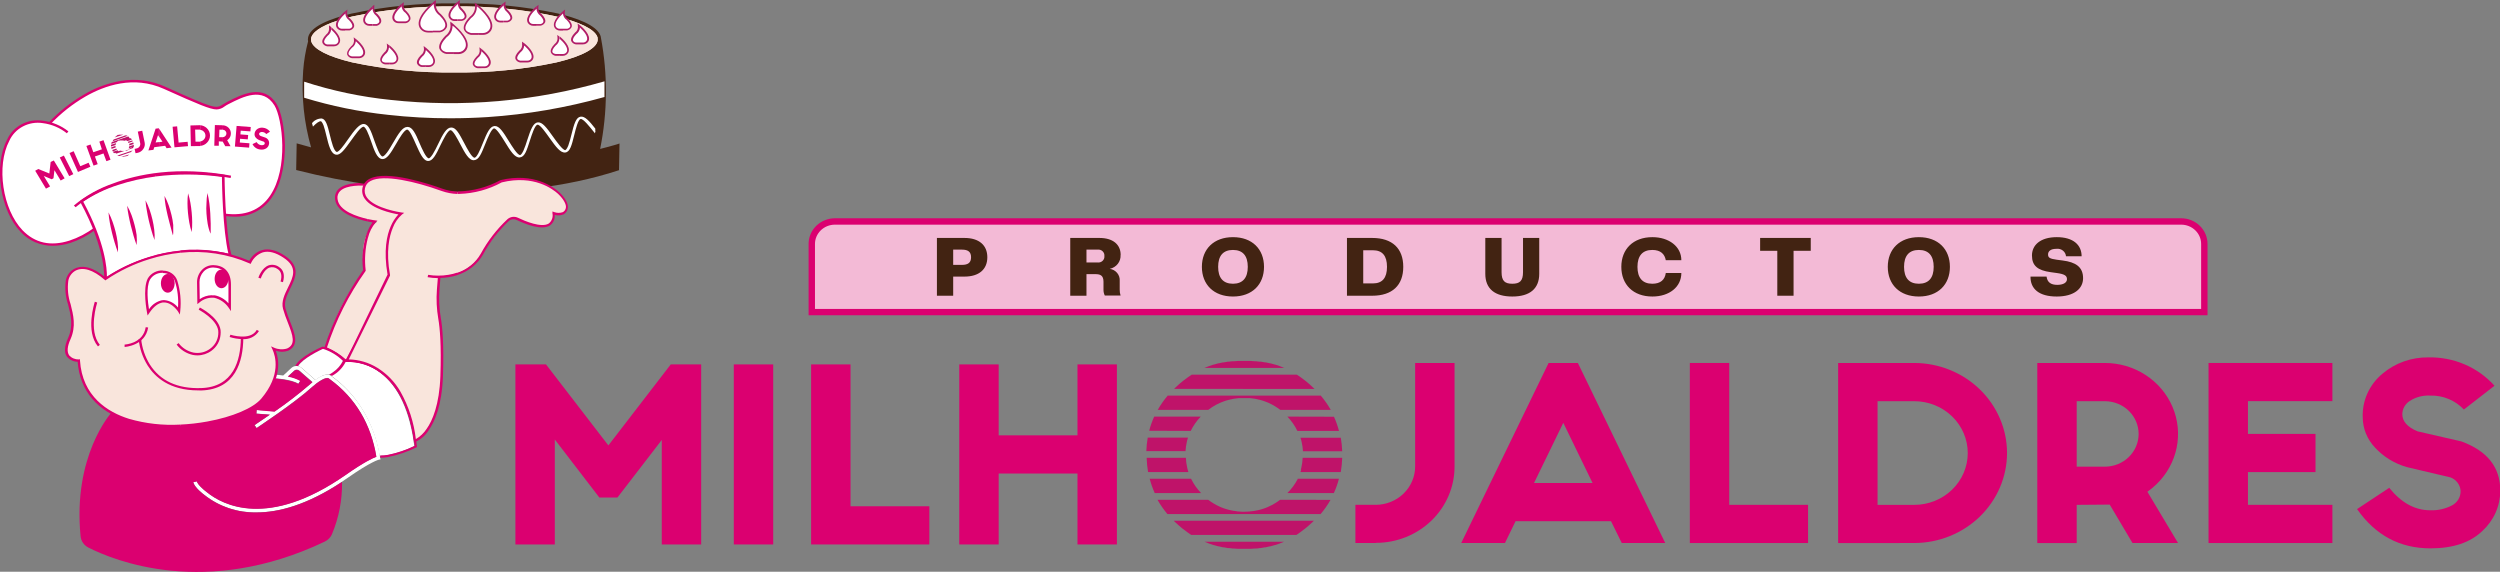 <svg xmlns="http://www.w3.org/2000/svg" width="223" height="51" viewBox="0 0 223 51" fill="none"><rect x="0" y="0" width="223" height="51" fill="#808080" stroke="none"/><g clip-path="url(#clip0_126_1300)"><path fill-rule="evenodd" clip-rule="evenodd" d="M32.6 16.462C32.6 16.462 29.838 16.204 30.015 17.779C30.192 19.354 33.652 19.776 33.652 19.776C33.652 19.776 31.854 20.756 32.511 24.142C30.898 26.208 29.719 28.561 29.04 31.067C29.726 31.352 30.351 31.755 30.887 32.258L35.184 24.357L36.588 18.706L32.6 16.462Z" fill="#F9E5DC"></path><path fill-rule="evenodd" clip-rule="evenodd" d="M32.818 28.483L35.078 24.335L36.458 18.774L32.814 16.72V16.462L36.713 18.663L35.288 24.389L32.818 28.941V28.483ZM32.818 19.536V19.758C32.98 19.794 33.12 19.819 33.224 19.837C33.059 20.058 32.923 20.299 32.818 20.552V21.236C32.933 20.723 33.171 20.244 33.512 19.837L33.671 19.683L33.449 19.654C33.449 19.654 33.183 19.625 32.818 19.543V19.536ZM29.17 30.995C29.786 31.267 30.355 31.629 30.857 32.069L32.814 28.468V28.927L30.916 32.419L30.809 32.319C30.279 31.828 29.666 31.43 28.996 31.142L28.9 31.106L28.93 31.013C29.724 28.555 30.891 26.224 32.393 24.099C32.233 22.899 32.377 21.679 32.814 20.545V21.229C32.569 22.172 32.503 23.151 32.618 24.117V24.16L32.596 24.192C31.112 26.281 29.956 28.573 29.166 30.991L29.17 30.995ZM32.814 16.702L32.563 16.559C32.364 16.559 30.938 16.462 30.348 17.035C30.253 17.127 30.181 17.24 30.14 17.365C30.098 17.489 30.087 17.621 30.108 17.75C30.226 18.824 31.872 19.325 32.803 19.54V19.762C31.832 19.55 30.026 18.999 29.89 17.779C29.865 17.616 29.879 17.451 29.931 17.294C29.983 17.138 30.071 16.995 30.189 16.877C30.887 16.194 32.526 16.337 32.596 16.344H32.618L32.803 16.448L32.814 16.702Z" fill="#DB0070"></path><path fill-rule="evenodd" clip-rule="evenodd" d="M36.957 39.791C36.189 40.163 35.375 40.436 34.535 40.604C34.312 40.642 34.085 40.659 33.859 40.654C33.575 38.856 32.854 37.15 31.754 35.676C31.146 34.867 30.415 34.152 29.587 33.554L29.498 33.489C30.035 33.205 30.466 32.764 30.732 32.23C31.878 32.185 33.004 32.541 33.903 33.232C35.543 34.463 36.554 36.667 36.957 39.791Z" fill="white"></path><path fill-rule="evenodd" clip-rule="evenodd" d="M33.944 40.98L33.785 41.008C33.785 41.008 33.117 41.155 31.016 42.622C30.842 42.744 30.647 42.862 30.495 42.98C27.379 45.041 24.846 45.703 22.878 45.707C21.191 45.737 19.547 45.186 18.24 44.15C18.133 44.072 17.343 43.474 17.236 43.002L17.561 42.934C17.624 43.206 18.137 43.671 18.443 43.896C19.858 45.041 23.89 47.189 30.817 42.357C32.463 41.209 33.257 40.847 33.56 40.736C33.076 37.823 31.714 35.508 29.45 33.847L29.317 33.747C29.077 33.557 28.295 34.105 27.84 34.506C26.242 35.966 22.893 38.156 22.893 38.178L22.708 37.913C22.708 37.913 23.295 37.526 24.078 36.982L22.874 36.889L22.9 36.567L24.495 36.692C25.589 35.943 26.639 35.135 27.641 34.273C27.685 34.234 27.767 34.159 27.874 34.073L26.696 33.049C26.636 32.995 26.556 32.965 26.474 32.965C26.392 32.965 26.313 32.995 26.253 33.049L25.688 33.568C26.077 33.634 26.451 33.763 26.796 33.951L26.611 34.223C25.998 33.826 24.514 33.74 24.499 33.736V33.557V33.418C24.755 33.432 25.01 33.458 25.263 33.496L26.002 32.813C26.124 32.705 26.283 32.646 26.448 32.646C26.614 32.646 26.773 32.705 26.895 32.813L28.114 33.887C28.557 33.565 29.17 33.235 29.532 33.529C29.561 33.554 29.602 33.586 29.653 33.622C30.471 34.216 31.194 34.924 31.799 35.722C32.928 37.239 33.654 39.001 33.914 40.854L33.944 40.98Z" fill="white"></path><path fill-rule="evenodd" clip-rule="evenodd" d="M17.561 42.944L17.236 43.012C17.343 43.485 18.133 44.086 18.24 44.161C19.552 45.197 21.201 45.746 22.893 45.711C24.861 45.711 27.394 45.049 30.51 42.987C30.537 44.59 30.23 46.181 29.605 47.665C29.478 47.947 29.251 48.176 28.967 48.312C18.369 53.369 10.161 49.998 7.891 48.846C7.696 48.748 7.529 48.604 7.407 48.428C7.284 48.252 7.209 48.048 7.189 47.837C6.473 40.683 9.896 36.861 9.896 36.861C20.459 39.534 24.491 33.59 24.491 33.59V33.769C24.491 33.769 25.991 33.858 26.603 34.252L26.784 33.983C26.441 33.794 26.066 33.665 25.677 33.6L26.242 33.081C26.302 33.027 26.381 32.997 26.463 32.997C26.545 32.997 26.625 33.027 26.685 33.081L27.863 34.105C27.756 34.191 27.674 34.266 27.63 34.305C26.628 35.167 25.578 35.975 24.484 36.725L22.893 36.578L22.867 36.9L24.07 36.993C23.288 37.533 22.712 37.913 22.701 37.923L22.885 38.188C22.919 38.167 26.253 35.977 27.859 34.52C28.313 34.101 29.096 33.572 29.336 33.761L29.469 33.862C31.714 35.522 33.095 37.838 33.578 40.747C33.276 40.858 32.471 41.223 30.835 42.372C23.897 47.203 19.865 45.056 18.462 43.911C18.137 43.678 17.624 43.213 17.561 42.944Z" fill="#DB0070"></path><path fill-rule="evenodd" clip-rule="evenodd" d="M53.465 3.518C53.465 5.218 47.676 6.599 40.542 6.599C33.408 6.599 27.619 5.218 27.619 3.518C27.619 1.818 33.408 0.437 40.542 0.437C47.676 0.437 53.465 1.818 53.465 3.518Z" fill="#F9E5DC"></path><path fill-rule="evenodd" clip-rule="evenodd" d="M49.644 5.565C46.653 6.201 43.597 6.503 40.535 6.463V17.11C45.135 17.213 50.319 16.788 55.216 15.181L55.26 12.801C55.26 12.801 54.651 13.008 53.532 13.284C54.198 10.004 54.22 6.631 53.598 3.342L53.576 3.221C53.262 2.237 51.361 1.582 49.729 1.195C46.709 0.558 43.624 0.259 40.535 0.304V0.573C43.597 0.533 46.653 0.834 49.644 1.471C51.686 1.958 52.967 2.587 53.259 3.232C53.28 3.275 53.296 3.321 53.307 3.368C53.312 3.413 53.312 3.458 53.307 3.504C53.325 4.262 51.985 5.01 49.644 5.565ZM40.535 6.463C37.472 6.503 34.414 6.202 31.422 5.565C29.269 5.053 27.962 4.38 27.767 3.697C27.751 3.638 27.742 3.578 27.741 3.518C27.743 3.407 27.771 3.298 27.822 3.199C27.846 3.153 27.875 3.109 27.907 3.067C28.328 2.48 29.557 1.915 31.422 1.471C34.414 0.834 37.472 0.533 40.535 0.573V0.304C37.451 0.265 34.372 0.568 31.359 1.21C29.583 1.632 27.464 2.376 27.464 3.518C27.464 3.574 27.471 3.631 27.482 3.686C27.255 4.543 27.108 5.419 27.043 6.302C26.876 8.605 27.114 10.919 27.748 13.145L26.463 12.787L26.419 15.166C31.03 16.342 35.768 16.989 40.535 17.095V6.463Z" fill="#422312"></path><path fill-rule="evenodd" clip-rule="evenodd" d="M53.325 3.518C53.325 4.262 51.985 5.007 49.633 5.565C46.642 6.201 43.586 6.503 40.524 6.463C37.464 6.502 34.41 6.201 31.422 5.565C29.269 5.053 27.962 4.38 27.767 3.697C27.751 3.638 27.742 3.578 27.741 3.518C27.743 3.407 27.771 3.298 27.822 3.199C27.846 3.153 27.875 3.109 27.907 3.067C28.328 2.48 29.557 1.915 31.422 1.471C34.414 0.834 37.472 0.533 40.535 0.573C43.597 0.533 46.653 0.834 49.644 1.471C51.686 1.958 52.967 2.587 53.259 3.232C53.279 3.275 53.296 3.321 53.307 3.368C53.312 3.413 53.312 3.458 53.307 3.504L53.325 3.518Z" fill="#F9E5DC"></path><path fill-rule="evenodd" clip-rule="evenodd" d="M40.18 10.55C41.288 10.55 42.396 10.514 43.503 10.443C47.031 10.206 50.523 9.606 53.919 8.653C53.919 8.202 53.919 7.737 53.919 7.254C47.739 9.046 41.248 9.61 34.837 8.911C32.215 8.643 29.631 8.099 27.131 7.286C27.131 7.73 27.131 8.21 27.131 8.718C29.565 9.463 32.068 9.974 34.605 10.242C36.456 10.45 38.317 10.553 40.18 10.55Z" fill="white"></path><path fill-rule="evenodd" clip-rule="evenodd" d="M51.785 10.407C51.376 10.471 51.206 11.058 50.969 12.017C50.893 12.347 50.8 12.674 50.689 12.994C50.545 13.352 50.434 13.388 50.423 13.392C50.187 13.392 49.659 12.647 49.337 12.2C48.754 11.373 48.37 10.872 47.968 10.915C47.565 10.958 47.34 11.538 47.033 12.486C46.937 12.813 46.821 13.134 46.686 13.449C46.52 13.807 46.406 13.828 46.395 13.832C46.154 13.832 45.678 13.055 45.386 12.586C44.877 11.756 44.537 11.241 44.146 11.241H44.116C43.699 11.266 43.441 11.835 43.068 12.769C42.946 13.09 42.807 13.404 42.651 13.71C42.455 14.068 42.344 14.068 42.329 14.068C42.093 14.068 41.668 13.259 41.413 12.772C40.956 11.906 40.675 11.373 40.254 11.373C39.833 11.373 39.516 11.935 39.08 12.851C38.937 13.164 38.775 13.469 38.596 13.764C38.378 14.1 38.268 14.122 38.253 14.122C38.013 14.122 37.644 13.277 37.426 12.772C37.056 11.885 36.783 11.341 36.385 11.323H36.333C35.919 11.323 35.572 11.863 35.055 12.755C34.867 13.069 34.686 13.399 34.501 13.631C34.258 13.953 34.132 13.957 34.132 13.957C33.885 13.957 33.586 13.069 33.394 12.547C33.087 11.652 32.88 11.116 32.489 11.062C32.098 11.008 31.655 11.549 31.042 12.429C30.82 12.744 30.613 13.041 30.421 13.259C30.155 13.563 30.052 13.553 30.052 13.553C29.783 13.52 29.572 12.64 29.428 12.057C29.21 11.148 29.059 10.625 28.69 10.568C28.524 10.57 28.36 10.607 28.211 10.679C28.062 10.75 27.932 10.853 27.829 10.979C27.863 11.083 27.892 11.188 27.914 11.294C28.195 11.008 28.461 10.79 28.627 10.818C28.627 10.818 28.723 10.836 28.856 11.176C28.948 11.427 29.026 11.752 29.111 12.096C29.325 12.976 29.506 13.735 29.989 13.8C30.359 13.85 30.728 13.356 31.308 12.547C31.677 12.042 32.186 11.28 32.445 11.305C32.445 11.305 32.559 11.327 32.729 11.663C32.869 11.966 32.992 12.277 33.098 12.594C33.386 13.431 33.634 14.157 34.099 14.19C34.501 14.215 34.837 13.696 35.328 12.84C35.624 12.332 36.067 11.563 36.322 11.563C36.532 11.563 36.879 12.368 37.086 12.84C37.455 13.653 37.743 14.354 38.194 14.361C38.596 14.361 38.884 13.821 39.301 12.93C39.56 12.407 39.948 11.613 40.188 11.613C40.402 11.613 40.812 12.393 41.055 12.858C41.469 13.646 41.831 14.326 42.281 14.29C42.732 14.254 42.935 13.717 43.3 12.808C43.503 12.307 43.839 11.47 44.076 11.455C44.294 11.455 44.759 12.21 45.039 12.662C45.508 13.424 45.914 14.093 46.365 14.043C46.816 13.993 46.978 13.438 47.277 12.511C47.44 12.003 47.713 11.151 47.945 11.126C48.178 11.101 48.684 11.842 49.005 12.286C49.611 13.137 50.002 13.656 50.427 13.603C50.851 13.549 50.995 12.969 51.228 12.028C51.353 11.513 51.568 10.65 51.796 10.614C52.025 10.579 52.59 11.298 52.937 11.727L53.074 11.896C53.074 11.856 53.074 11.813 53.1 11.774C53.126 11.735 53.1 11.695 53.1 11.656V11.473C52.561 10.783 52.166 10.346 51.785 10.407Z" fill="white"></path><path fill-rule="evenodd" clip-rule="evenodd" d="M40.269 2.094C40.269 2.094 42.026 3.45 41.561 4.341C41.497 4.46 41.4 4.56 41.281 4.628C41.161 4.697 41.024 4.731 40.886 4.727H39.833C39.833 4.727 38.563 4.516 39.789 3.242C39.97 3.112 40.111 2.936 40.196 2.733C40.28 2.531 40.306 2.309 40.269 2.094Z" fill="white"></path><path fill-rule="evenodd" clip-rule="evenodd" d="M40.446 4.652H40.886C41.01 4.653 41.133 4.619 41.239 4.556C41.345 4.493 41.431 4.402 41.487 4.294C41.816 3.661 40.897 2.734 40.446 2.34V2.147C40.852 2.505 42.052 3.579 41.635 4.391C41.564 4.521 41.458 4.63 41.328 4.707C41.198 4.783 41.049 4.824 40.897 4.824H40.457L40.446 4.652ZM39.841 4.652H40.446V4.813H39.818C39.686 4.793 39.56 4.742 39.453 4.664C39.345 4.586 39.259 4.484 39.202 4.366C39.095 4.062 39.272 3.668 39.726 3.192C39.895 3.071 40.026 2.906 40.105 2.716C40.183 2.527 40.205 2.32 40.169 2.119V1.925L40.321 2.047C40.321 2.047 40.38 2.09 40.446 2.147V2.365L40.365 2.29C40.37 2.49 40.324 2.688 40.233 2.866C40.142 3.045 40.007 3.2 39.841 3.317C39.442 3.736 39.276 4.083 39.357 4.323C39.438 4.563 39.789 4.652 39.841 4.652Z" fill="#B11C67"></path><path fill-rule="evenodd" clip-rule="evenodd" d="M42.857 4.387C42.857 4.387 43.932 5.218 43.647 5.765C43.608 5.838 43.548 5.899 43.475 5.941C43.402 5.982 43.319 6.003 43.234 6.001H42.588C42.588 6.001 41.809 5.873 42.562 5.092C42.675 5.014 42.762 4.906 42.814 4.781C42.867 4.656 42.881 4.52 42.857 4.387Z" fill="white"></path><path fill-rule="evenodd" clip-rule="evenodd" d="M42.964 5.923H43.234C43.303 5.924 43.372 5.906 43.431 5.871C43.49 5.836 43.539 5.786 43.57 5.726C43.747 5.39 43.282 4.867 42.961 4.581V4.366C43.19 4.556 43.995 5.271 43.721 5.797C43.674 5.883 43.603 5.955 43.516 6.005C43.43 6.055 43.331 6.081 43.23 6.08H42.961L42.964 5.923ZM42.595 5.923H42.964V6.084H42.595C42.508 6.07 42.425 6.035 42.354 5.984C42.284 5.932 42.227 5.864 42.189 5.787C42.123 5.586 42.233 5.336 42.521 5.035C42.62 4.964 42.697 4.868 42.742 4.758C42.788 4.647 42.801 4.526 42.78 4.409L42.758 4.216L42.913 4.337L42.968 4.38V4.595L42.946 4.577C42.94 4.692 42.907 4.804 42.851 4.906C42.795 5.007 42.716 5.095 42.621 5.164C42.385 5.411 42.285 5.611 42.333 5.744C42.381 5.876 42.562 5.916 42.599 5.923H42.595Z" fill="#B11C67"></path><path fill-rule="evenodd" clip-rule="evenodd" d="M40.926 0.182C40.926 0.182 39.852 1.013 40.136 1.56C40.176 1.633 40.236 1.693 40.309 1.735C40.382 1.776 40.465 1.798 40.55 1.796H41.196C41.196 1.796 41.975 1.668 41.221 0.887C41.109 0.809 41.021 0.701 40.969 0.576C40.917 0.451 40.902 0.315 40.926 0.182Z" fill="white"></path><path fill-rule="evenodd" clip-rule="evenodd" d="M40.841 0.358L40.819 0.376V0.165C40.839 0.15 40.857 0.135 40.874 0.118L41.029 0L41.007 0.19C40.987 0.307 41.001 0.427 41.046 0.538C41.092 0.648 41.168 0.744 41.266 0.816C41.55 1.117 41.665 1.367 41.594 1.567C41.558 1.645 41.502 1.712 41.431 1.763C41.361 1.815 41.279 1.848 41.192 1.861H40.801V1.718H41.17C41.207 1.718 41.395 1.664 41.439 1.528C41.484 1.392 41.388 1.192 41.151 0.948C41.058 0.878 40.982 0.788 40.929 0.686C40.875 0.584 40.845 0.472 40.841 0.358ZM40.819 0.376C40.498 0.662 40.033 1.181 40.21 1.521C40.242 1.581 40.291 1.631 40.351 1.665C40.411 1.699 40.48 1.716 40.55 1.714H40.819V1.875H40.55C40.449 1.876 40.351 1.85 40.265 1.8C40.179 1.75 40.109 1.678 40.062 1.593C39.785 1.066 40.59 0.347 40.801 0.161L40.819 0.376Z" fill="#B11C67"></path><path fill-rule="evenodd" clip-rule="evenodd" d="M45.002 0.311C45.002 0.311 43.939 1.142 44.212 1.686C44.251 1.759 44.311 1.82 44.384 1.863C44.457 1.905 44.541 1.927 44.626 1.925H45.272C45.272 1.925 46.051 1.793 45.298 1.013C45.186 0.934 45.099 0.827 45.047 0.703C44.994 0.579 44.979 0.443 45.002 0.311Z" fill="white"></path><path fill-rule="evenodd" clip-rule="evenodd" d="M44.918 0.487L44.895 0.508V0.293L44.951 0.247L45.106 0.129L45.084 0.318C45.064 0.436 45.077 0.556 45.123 0.667C45.168 0.777 45.244 0.873 45.342 0.945C45.63 1.242 45.741 1.496 45.675 1.693C45.637 1.77 45.581 1.837 45.511 1.889C45.441 1.94 45.359 1.975 45.272 1.99H44.881V1.843H45.25C45.283 1.843 45.471 1.789 45.516 1.657C45.56 1.524 45.464 1.32 45.228 1.074C45.135 1.003 45.059 0.915 45.006 0.813C44.952 0.712 44.922 0.6 44.918 0.487ZM44.895 0.508C44.574 0.794 44.109 1.313 44.286 1.65C44.318 1.71 44.367 1.76 44.427 1.794C44.487 1.828 44.556 1.845 44.626 1.843H44.895V2.004H44.626C44.526 2.005 44.428 1.979 44.342 1.93C44.257 1.881 44.186 1.81 44.139 1.725C43.862 1.195 44.67 0.479 44.877 0.293L44.895 0.508Z" fill="#B11C67"></path><path fill-rule="evenodd" clip-rule="evenodd" d="M35.919 0.376C35.919 0.376 34.841 1.206 35.125 1.754C35.166 1.826 35.225 1.886 35.298 1.927C35.371 1.969 35.454 1.991 35.539 1.99H36.185C36.185 1.99 36.964 1.861 36.215 1.077C36.103 0.999 36.016 0.891 35.963 0.767C35.911 0.643 35.896 0.508 35.919 0.376Z" fill="white"></path><path fill-rule="evenodd" clip-rule="evenodd" d="M35.816 0.551V0.573V0.358L35.875 0.311L36.03 0.193L36.008 0.383C35.986 0.5 35.999 0.621 36.045 0.732C36.09 0.843 36.167 0.939 36.266 1.009C36.554 1.306 36.665 1.56 36.595 1.757C36.56 1.839 36.504 1.91 36.432 1.965C36.36 2.019 36.275 2.055 36.185 2.068H35.816V1.907H36.185C36.222 1.907 36.407 1.857 36.455 1.721C36.503 1.585 36.399 1.385 36.167 1.142C36.066 1.075 35.983 0.987 35.922 0.885C35.862 0.783 35.825 0.669 35.816 0.551ZM35.816 0.573C35.498 0.859 35.033 1.378 35.207 1.714C35.239 1.774 35.288 1.824 35.348 1.858C35.408 1.893 35.477 1.91 35.546 1.907H35.816V2.068H35.546C35.445 2.071 35.345 2.047 35.258 1.997C35.17 1.948 35.099 1.876 35.052 1.789C34.778 1.26 35.583 0.544 35.79 0.358L35.816 0.573Z" fill="#B11C67"></path><path fill-rule="evenodd" clip-rule="evenodd" d="M47.938 0.608C47.938 0.608 46.863 1.431 47.148 1.983C47.187 2.056 47.246 2.117 47.319 2.159C47.392 2.202 47.476 2.224 47.561 2.222H48.207C48.207 2.222 48.986 2.09 48.233 1.31C48.121 1.231 48.034 1.124 47.982 1C47.93 0.876 47.914 0.74 47.938 0.608Z" fill="white"></path><path fill-rule="evenodd" clip-rule="evenodd" d="M47.853 0.784L47.831 0.805V0.591L47.886 0.544L48.041 0.426L48.023 0.616C48.002 0.733 48.014 0.853 48.059 0.964C48.104 1.074 48.18 1.17 48.278 1.242H48.296C48.584 1.539 48.695 1.793 48.625 1.99C48.587 2.067 48.531 2.134 48.461 2.186C48.391 2.238 48.309 2.272 48.222 2.287H47.831V2.147H48.2C48.237 2.147 48.422 2.097 48.466 1.961C48.51 1.825 48.414 1.625 48.182 1.381C48.085 1.312 48.005 1.222 47.948 1.118C47.891 1.015 47.859 0.901 47.853 0.784ZM47.831 0.805C47.51 1.092 47.048 1.61 47.222 1.947C47.254 2.007 47.303 2.057 47.363 2.091C47.423 2.125 47.492 2.142 47.561 2.14H47.831V2.301H47.561C47.462 2.302 47.364 2.276 47.278 2.227C47.192 2.178 47.121 2.107 47.074 2.022C46.801 1.492 47.606 0.777 47.812 0.591L47.831 0.805Z" fill="#B11C67"></path><path fill-rule="evenodd" clip-rule="evenodd" d="M33.298 0.608C33.298 0.608 32.223 1.431 32.493 1.983C32.532 2.056 32.592 2.117 32.665 2.159C32.738 2.201 32.821 2.223 32.906 2.222H33.553C33.553 2.222 34.339 2.09 33.6 1.31C33.487 1.232 33.399 1.125 33.345 1.001C33.291 0.877 33.275 0.741 33.298 0.608Z" fill="white"></path><path fill-rule="evenodd" clip-rule="evenodd" d="M33.231 0.784L33.209 0.805V0.591L33.231 0.544L33.386 0.426V0.616C33.365 0.733 33.378 0.853 33.423 0.964C33.468 1.074 33.543 1.17 33.641 1.242H33.66C33.948 1.539 34.058 1.793 33.988 1.99C33.955 2.068 33.902 2.138 33.834 2.192C33.767 2.246 33.686 2.284 33.6 2.301H33.191V2.147H33.56C33.597 2.147 33.781 2.097 33.829 1.961C33.877 1.825 33.774 1.625 33.541 1.381C33.448 1.31 33.371 1.219 33.318 1.116C33.264 1.013 33.235 0.899 33.231 0.784ZM33.209 0.805C32.892 1.092 32.426 1.61 32.6 1.947C32.632 2.007 32.681 2.057 32.741 2.091C32.801 2.125 32.87 2.142 32.94 2.14H33.209V2.301H32.94C32.84 2.302 32.742 2.276 32.656 2.227C32.57 2.178 32.5 2.107 32.452 2.022C32.179 1.492 32.984 0.777 33.191 0.591L33.209 0.805Z" fill="#B11C67"></path><path fill-rule="evenodd" clip-rule="evenodd" d="M50.305 1.034C50.305 1.034 49.23 1.861 49.515 2.409C49.554 2.482 49.614 2.543 49.687 2.585C49.76 2.627 49.843 2.649 49.928 2.648H50.585C50.585 2.648 51.364 2.516 50.611 1.736C50.497 1.659 50.408 1.552 50.354 1.428C50.3 1.304 50.282 1.167 50.305 1.034Z" fill="white"></path><path fill-rule="evenodd" clip-rule="evenodd" d="M50.216 1.21L50.194 1.227V1.013L50.249 0.97L50.404 0.848L50.386 1.041C50.366 1.158 50.379 1.279 50.423 1.389C50.468 1.499 50.543 1.596 50.641 1.668H50.659C50.947 1.965 51.058 2.219 50.988 2.416C50.95 2.493 50.894 2.56 50.824 2.612C50.754 2.664 50.672 2.698 50.585 2.713H50.216V2.566H50.585C50.622 2.566 50.807 2.512 50.855 2.38C50.903 2.247 50.8 2.043 50.567 1.796C50.467 1.731 50.383 1.644 50.322 1.542C50.261 1.44 50.225 1.327 50.216 1.21ZM50.194 1.227C49.873 1.517 49.411 2.036 49.585 2.373C49.617 2.433 49.666 2.483 49.726 2.517C49.786 2.551 49.855 2.568 49.924 2.566H50.216V2.727H49.947C49.846 2.728 49.748 2.702 49.662 2.652C49.576 2.602 49.506 2.53 49.459 2.444C49.186 1.918 49.991 1.202 50.198 1.013L50.194 1.227Z" fill="#B11C67"></path><path fill-rule="evenodd" clip-rule="evenodd" d="M30.89 1.034C30.89 1.034 29.812 1.861 30.096 2.409C30.136 2.482 30.195 2.543 30.268 2.585C30.341 2.627 30.425 2.649 30.51 2.648H31.156C31.156 2.648 31.935 2.516 31.186 1.736C31.074 1.657 30.987 1.55 30.934 1.426C30.882 1.302 30.867 1.166 30.89 1.034Z" fill="white"></path><path fill-rule="evenodd" clip-rule="evenodd" d="M30.802 1.21L30.779 1.227V1.013L30.839 0.97L30.994 0.848L30.971 1.041C30.951 1.158 30.964 1.279 31.009 1.389C31.054 1.499 31.129 1.596 31.226 1.668H31.245C31.533 1.965 31.643 2.219 31.573 2.416C31.537 2.493 31.48 2.561 31.41 2.613C31.34 2.665 31.258 2.699 31.171 2.713H30.779V2.566H31.149C31.186 2.566 31.37 2.512 31.418 2.38C31.466 2.247 31.363 2.043 31.13 1.796C31.034 1.728 30.955 1.64 30.898 1.539C30.841 1.437 30.808 1.325 30.802 1.21ZM30.779 1.227C30.462 1.517 29.997 2.036 30.17 2.373C30.202 2.433 30.251 2.483 30.311 2.517C30.371 2.551 30.44 2.568 30.51 2.566H30.779V2.727H30.51C30.41 2.728 30.311 2.702 30.225 2.652C30.14 2.602 30.069 2.53 30.023 2.444C29.749 1.918 30.554 1.202 30.761 1.013L30.779 1.227Z" fill="#B11C67"></path><path fill-rule="evenodd" clip-rule="evenodd" d="M34.616 4.047C34.616 4.047 35.694 4.878 35.41 5.425C35.37 5.498 35.31 5.558 35.237 5.6C35.164 5.642 35.081 5.663 34.996 5.661H34.339C34.339 5.661 33.56 5.533 34.309 4.752C34.424 4.675 34.514 4.568 34.568 4.443C34.622 4.318 34.639 4.181 34.616 4.047Z" fill="white"></path><path fill-rule="evenodd" clip-rule="evenodd" d="M34.727 5.583H34.996C35.066 5.585 35.135 5.568 35.195 5.534C35.255 5.5 35.304 5.45 35.336 5.39C35.509 5.053 35.044 4.531 34.727 4.244V4.03C34.952 4.216 35.757 4.935 35.465 5.461C35.418 5.547 35.348 5.619 35.262 5.669C35.176 5.719 35.078 5.745 34.978 5.744H34.708L34.727 5.583ZM34.357 5.583H34.727V5.744H34.339C34.252 5.73 34.17 5.696 34.1 5.644C34.029 5.592 33.973 5.524 33.937 5.447C33.866 5.246 33.977 4.996 34.265 4.695C34.362 4.623 34.438 4.527 34.483 4.416C34.527 4.306 34.54 4.186 34.52 4.069L34.498 3.876L34.653 3.997L34.712 4.04V4.255H34.69C34.683 4.37 34.65 4.483 34.593 4.584C34.537 4.686 34.457 4.774 34.361 4.842C34.125 5.089 34.029 5.289 34.073 5.422C34.117 5.554 34.339 5.576 34.357 5.583Z" fill="#B11C67"></path><path fill-rule="evenodd" clip-rule="evenodd" d="M31.636 3.496C31.636 3.496 32.711 4.327 32.426 4.874C32.386 4.946 32.327 5.007 32.254 5.048C32.181 5.09 32.097 5.112 32.013 5.11H31.385C31.385 5.11 30.606 4.981 31.359 4.198C31.468 4.117 31.551 4.009 31.6 3.885C31.649 3.761 31.662 3.627 31.636 3.496Z" fill="white"></path><path fill-rule="evenodd" clip-rule="evenodd" d="M31.754 5.032H32.024C32.093 5.034 32.162 5.017 32.222 4.983C32.283 4.948 32.331 4.898 32.364 4.838C32.541 4.498 32.075 3.98 31.754 3.693V3.479C31.983 3.665 32.788 4.384 32.515 4.91C32.467 4.996 32.396 5.068 32.31 5.117C32.223 5.167 32.124 5.193 32.024 5.193H31.754V5.032ZM31.385 5.032H31.754V5.189H31.385C31.297 5.177 31.215 5.144 31.144 5.092C31.073 5.041 31.016 4.974 30.979 4.896C30.912 4.695 31.023 4.445 31.311 4.144C31.41 4.074 31.487 3.978 31.533 3.867C31.579 3.756 31.591 3.635 31.57 3.518L31.547 3.328L31.703 3.446L31.758 3.493V3.708L31.736 3.69C31.725 3.804 31.687 3.915 31.627 4.014C31.566 4.113 31.483 4.198 31.385 4.262C31.149 4.506 31.049 4.706 31.097 4.842C31.145 4.978 31.341 5.01 31.385 5.032Z" fill="#B11C67"></path><path fill-rule="evenodd" clip-rule="evenodd" d="M29.447 2.433C29.447 2.433 30.521 3.264 30.237 3.811C30.197 3.884 30.137 3.944 30.064 3.986C29.991 4.028 29.908 4.049 29.823 4.047H29.17C29.17 4.047 28.398 3.937 29.17 3.138C29.277 3.056 29.359 2.947 29.408 2.823C29.457 2.699 29.47 2.564 29.447 2.433Z" fill="white"></path><path fill-rule="evenodd" clip-rule="evenodd" d="M29.539 3.969H29.808C29.878 3.971 29.947 3.954 30.007 3.92C30.067 3.885 30.116 3.836 30.148 3.776C30.322 3.439 29.86 2.917 29.539 2.63V2.416C29.764 2.602 30.569 3.321 30.277 3.847C30.231 3.933 30.16 4.005 30.075 4.055C29.989 4.104 29.89 4.13 29.79 4.13H29.539V3.969ZM29.17 3.969H29.539V4.13H29.17C29.083 4.115 29.001 4.081 28.931 4.029C28.861 3.977 28.805 3.91 28.767 3.833C28.697 3.632 28.808 3.382 29.096 3.081C29.193 3.009 29.268 2.913 29.313 2.802C29.357 2.692 29.371 2.572 29.351 2.455V2.262L29.506 2.383L29.561 2.426V2.641L29.539 2.612C29.532 2.728 29.5 2.84 29.443 2.942C29.386 3.043 29.306 3.131 29.21 3.199C28.978 3.446 28.878 3.647 28.922 3.779C28.967 3.912 29.148 3.962 29.17 3.969Z" fill="#B11C67"></path><path fill-rule="evenodd" clip-rule="evenodd" d="M37.891 4.294C37.891 4.294 38.969 5.125 38.685 5.672C38.645 5.744 38.585 5.804 38.512 5.846C38.439 5.888 38.356 5.909 38.271 5.908H37.625C37.625 5.908 36.846 5.78 37.596 4.999C37.708 4.921 37.796 4.813 37.848 4.688C37.9 4.563 37.915 4.427 37.891 4.294Z" fill="white"></path><path fill-rule="evenodd" clip-rule="evenodd" d="M38.002 5.815H38.271C38.341 5.815 38.409 5.798 38.468 5.764C38.528 5.73 38.577 5.681 38.611 5.622C38.785 5.264 38.319 4.763 38.002 4.477V4.262C38.227 4.448 39.032 5.168 38.74 5.694C38.694 5.78 38.623 5.851 38.537 5.901C38.452 5.951 38.353 5.977 38.253 5.976H37.983L38.002 5.815ZM37.633 5.815H38.002V5.973H37.61C37.523 5.961 37.441 5.927 37.37 5.876C37.3 5.825 37.244 5.757 37.208 5.679C37.138 5.479 37.248 5.228 37.537 4.928C37.639 4.858 37.719 4.761 37.767 4.649C37.816 4.537 37.831 4.414 37.81 4.294L37.788 4.105L37.943 4.223L38.002 4.269V4.484H37.98C37.971 4.594 37.938 4.701 37.883 4.798C37.828 4.895 37.753 4.979 37.662 5.046C37.429 5.289 37.33 5.49 37.374 5.626C37.418 5.762 37.596 5.808 37.633 5.815Z" fill="#B11C67"></path><path fill-rule="evenodd" clip-rule="evenodd" d="M46.671 3.879C46.671 3.879 47.746 4.71 47.462 5.257C47.422 5.329 47.362 5.39 47.289 5.431C47.216 5.473 47.133 5.494 47.048 5.493H46.402C46.402 5.493 45.623 5.364 46.376 4.581C46.488 4.502 46.575 4.395 46.627 4.271C46.68 4.147 46.695 4.011 46.671 3.879Z" fill="white"></path><path fill-rule="evenodd" clip-rule="evenodd" d="M46.779 5.411H47.048C47.118 5.413 47.187 5.396 47.247 5.362C47.307 5.328 47.356 5.278 47.388 5.218C47.565 4.881 47.1 4.362 46.779 4.076V3.861C47.004 4.047 47.812 4.763 47.535 5.293C47.489 5.378 47.418 5.45 47.332 5.499C47.246 5.548 47.148 5.573 47.048 5.572H46.779V5.411ZM46.409 5.411H46.779V5.572H46.387C46.3 5.558 46.218 5.523 46.148 5.472C46.078 5.42 46.022 5.352 45.985 5.275C45.914 5.078 46.025 4.824 46.313 4.527C46.411 4.456 46.487 4.359 46.532 4.249C46.577 4.138 46.589 4.018 46.568 3.901V3.711L46.723 3.829L46.779 3.876V4.09L46.756 4.069C46.749 4.184 46.716 4.297 46.66 4.398C46.604 4.5 46.526 4.589 46.431 4.659C46.195 4.903 46.095 5.103 46.143 5.239C46.191 5.375 46.376 5.404 46.409 5.411Z" fill="#B11C67"></path><path fill-rule="evenodd" clip-rule="evenodd" d="M49.847 3.285C49.847 3.285 50.921 4.116 50.637 4.66C50.598 4.733 50.538 4.794 50.465 4.836C50.392 4.878 50.309 4.9 50.224 4.899H49.577C49.577 4.899 48.798 4.767 49.551 3.987C49.663 3.908 49.751 3.801 49.803 3.677C49.855 3.553 49.87 3.417 49.847 3.285Z" fill="white"></path><path fill-rule="evenodd" clip-rule="evenodd" d="M49.935 4.817H50.216C50.286 4.819 50.355 4.802 50.415 4.768C50.475 4.734 50.524 4.684 50.556 4.624C50.729 4.287 50.268 3.768 49.947 3.482V3.267C50.172 3.453 50.977 4.169 50.685 4.699C50.638 4.785 50.568 4.857 50.482 4.906C50.396 4.956 50.298 4.982 50.198 4.982H49.928L49.935 4.817ZM49.566 4.817H49.935V4.978H49.544C49.457 4.964 49.375 4.93 49.305 4.878C49.234 4.826 49.178 4.759 49.142 4.681C49.072 4.484 49.182 4.23 49.47 3.933C49.568 3.862 49.644 3.765 49.689 3.655C49.734 3.544 49.746 3.424 49.725 3.307L49.707 3.117L49.862 3.235L49.917 3.282V3.496L49.895 3.475C49.888 3.59 49.855 3.703 49.799 3.804C49.742 3.906 49.662 3.994 49.566 4.062C49.334 4.309 49.234 4.509 49.278 4.645C49.323 4.781 49.529 4.81 49.566 4.817Z" fill="#B11C67"></path><path fill-rule="evenodd" clip-rule="evenodd" d="M51.623 2.265C51.623 2.265 52.701 3.096 52.417 3.639C52.376 3.713 52.316 3.773 52.243 3.816C52.169 3.858 52.085 3.88 51.999 3.879H51.357C51.357 3.879 50.585 3.747 51.324 2.967C51.437 2.889 51.524 2.782 51.577 2.658C51.63 2.534 51.646 2.398 51.623 2.265Z" fill="white"></path><path fill-rule="evenodd" clip-rule="evenodd" d="M51.73 3.797H51.999C52.069 3.799 52.138 3.782 52.198 3.748C52.258 3.714 52.307 3.664 52.339 3.604C52.516 3.267 52.051 2.748 51.73 2.462V2.247C51.959 2.434 52.764 3.149 52.491 3.679C52.443 3.764 52.372 3.836 52.285 3.885C52.199 3.934 52.1 3.959 51.999 3.958H51.73V3.797ZM51.361 3.797H51.73V3.958H51.361C51.273 3.944 51.191 3.91 51.12 3.858C51.049 3.806 50.993 3.739 50.955 3.661C50.888 3.464 50.999 3.21 51.287 2.913C51.386 2.843 51.463 2.747 51.509 2.636C51.554 2.525 51.567 2.404 51.545 2.287L51.523 2.097L51.678 2.215L51.734 2.262V2.477V2.455C51.726 2.571 51.693 2.683 51.636 2.785C51.579 2.887 51.501 2.976 51.405 3.046C51.169 3.289 51.069 3.489 51.117 3.625C51.165 3.761 51.324 3.79 51.364 3.797H51.361Z" fill="#B11C67"></path><path fill-rule="evenodd" clip-rule="evenodd" d="M42.462 0.394C42.462 0.394 44.216 1.75 43.755 2.641C43.691 2.761 43.593 2.86 43.474 2.929C43.355 2.997 43.218 3.031 43.079 3.028H42.023C42.023 3.028 40.753 2.816 41.978 1.542C42.161 1.413 42.303 1.237 42.388 1.034C42.473 0.832 42.499 0.61 42.462 0.394Z" fill="white"></path><path fill-rule="evenodd" clip-rule="evenodd" d="M42.639 2.949H43.079C43.203 2.948 43.325 2.915 43.431 2.852C43.538 2.789 43.624 2.698 43.681 2.591C44.009 1.958 43.086 1.034 42.639 0.637V0.433C43.042 0.791 44.246 1.865 43.828 2.677C43.757 2.807 43.651 2.916 43.521 2.993C43.391 3.069 43.242 3.109 43.09 3.11H42.651L42.639 2.949ZM42.03 2.949H42.639V3.11H42.008C41.875 3.089 41.749 3.037 41.642 2.959C41.535 2.88 41.449 2.777 41.391 2.659C41.288 2.355 41.465 1.961 41.919 1.489C42.088 1.366 42.218 1.201 42.296 1.012C42.374 0.823 42.397 0.616 42.362 0.415L42.34 0.222L42.495 0.344L42.621 0.444V0.662L42.536 0.587C42.541 0.786 42.497 0.984 42.406 1.163C42.316 1.342 42.181 1.496 42.015 1.614C41.617 2.033 41.447 2.38 41.532 2.62C41.617 2.859 41.982 2.938 42.03 2.949Z" fill="#B11C67"></path><path fill-rule="evenodd" clip-rule="evenodd" d="M38.77 0.182C38.77 0.182 37.016 1.539 37.481 2.43C37.545 2.549 37.642 2.649 37.762 2.717C37.881 2.786 38.018 2.82 38.157 2.816H39.209C39.209 2.816 40.479 2.605 39.254 1.331C39.072 1.201 38.931 1.025 38.845 0.823C38.76 0.62 38.734 0.399 38.77 0.182Z" fill="white"></path><path fill-rule="evenodd" clip-rule="evenodd" d="M38.688 0.358L38.607 0.429V0.222L38.729 0.118L38.884 0V0.19C38.847 0.391 38.869 0.598 38.948 0.788C39.026 0.978 39.157 1.142 39.327 1.263C39.785 1.736 39.962 2.133 39.855 2.437C39.797 2.554 39.711 2.656 39.604 2.734C39.496 2.812 39.371 2.864 39.239 2.884H38.611V2.738H39.217C39.268 2.738 39.612 2.648 39.7 2.38C39.789 2.111 39.615 1.793 39.213 1.378C39.048 1.26 38.914 1.107 38.823 0.929C38.732 0.752 38.686 0.556 38.688 0.358ZM38.607 0.429C38.157 0.827 37.234 1.75 37.566 2.387C37.622 2.495 37.708 2.586 37.815 2.649C37.921 2.712 38.043 2.745 38.168 2.745H38.607V2.899H38.168C38.016 2.898 37.867 2.858 37.737 2.781C37.607 2.705 37.5 2.596 37.429 2.466C37.008 1.661 38.212 0.558 38.618 0.222L38.607 0.429Z" fill="#B11C67"></path><path fill-rule="evenodd" clip-rule="evenodd" d="M20.02 19.142C26.327 20.041 25.692 11.158 24.58 9.344C23.469 7.53 21.512 8.589 20.341 9.176C19.171 9.763 19.939 10.196 14.644 7.816C9.349 5.436 4.431 10.987 4.431 10.987C4.431 10.987 1.669 10.081 0.561 12.883C-0.546 15.685 0.587 19.712 2.215 20.9C3.844 22.088 5.539 22.428 8.655 20.277C11.771 18.126 18.063 18.86 20.02 19.142Z" fill="white"></path><path fill-rule="evenodd" clip-rule="evenodd" d="M19.905 15.689C19.905 15.689 19.939 20.531 20.518 22.768C18.619 22.336 16.648 22.302 14.734 22.666C12.82 23.031 11.008 23.787 9.419 24.883C9.419 24.883 9.678 22.378 7.281 17.954C7.281 17.954 11.635 14.555 19.905 15.689Z" fill="white"></path><path fill-rule="evenodd" clip-rule="evenodd" d="M13.894 22.757C14.925 22.494 15.983 22.345 17.048 22.313C18.164 22.272 19.282 22.374 20.371 22.617C19.869 20.506 19.802 16.462 19.795 15.782C17.836 15.51 15.849 15.496 13.887 15.739V15.524C15.898 15.276 17.934 15.295 19.939 15.582H20.031V15.675C20.031 15.721 20.064 20.531 20.64 22.728L20.688 22.914L20.5 22.857C19.377 22.576 18.218 22.455 17.059 22.499C15.995 22.534 14.938 22.685 13.909 22.95L13.894 22.757ZM7.422 17.986C9.393 21.651 9.545 23.977 9.537 24.693C10.868 23.821 12.341 23.172 13.894 22.775V22.997C12.309 23.406 10.809 24.08 9.464 24.99L9.264 25.122L9.29 24.89C9.29 24.868 9.512 22.352 7.163 18.022L7.123 17.944L7.193 17.89C8.18 17.2 9.274 16.667 10.435 16.312C11.553 15.946 12.706 15.689 13.876 15.542V15.746C12.734 15.891 11.61 16.144 10.52 16.501C9.419 16.849 8.375 17.35 7.422 17.986Z" fill="#DB0070"></path><path fill-rule="evenodd" clip-rule="evenodd" d="M37.19 39.881L37.123 39.913C36.323 40.309 35.471 40.599 34.59 40.772C34.384 40.809 34.175 40.828 33.966 40.829H33.922C33.922 40.794 33.922 40.761 33.922 40.729C33.922 40.697 33.922 40.661 33.922 40.629C34.146 40.631 34.369 40.613 34.59 40.575C35.423 40.411 36.23 40.141 36.99 39.77C36.621 36.682 35.587 34.495 33.966 33.278C33.076 32.594 31.962 32.242 30.828 32.287C30.564 32.816 30.137 33.251 29.605 33.532L29.539 33.489L29.473 33.446C29.429 33.423 29.381 33.406 29.332 33.396C29.46 33.331 29.584 33.257 29.701 33.175C30.076 32.931 30.38 32.598 30.584 32.208C30.088 31.716 29.476 31.348 28.8 31.135C28.542 31.249 26.976 31.972 26.585 32.645H26.53C26.466 32.636 26.401 32.636 26.338 32.645C26.707 31.818 28.664 30.959 28.749 30.924H28.786H28.823C29.559 31.136 30.228 31.528 30.765 32.062C31.958 32.001 33.133 32.368 34.066 33.092C35.753 34.355 36.802 36.617 37.19 39.809V39.881Z" fill="#DB0070"></path><path fill-rule="evenodd" clip-rule="evenodd" d="M30.584 32.187C30.389 32.588 30.09 32.933 29.716 33.189C29.601 33.277 29.477 33.354 29.347 33.418C28.978 33.339 28.501 33.622 28.136 33.894L26.917 32.82C26.827 32.741 26.716 32.687 26.596 32.666C26.991 31.979 28.557 31.235 28.811 31.117C29.482 31.331 30.09 31.698 30.584 32.187Z" fill="white"></path><path fill-rule="evenodd" clip-rule="evenodd" d="M42.986 22.657C44.094 20.993 44.858 20.034 45.342 19.611C45.451 19.518 45.586 19.459 45.73 19.439C45.874 19.42 46.02 19.443 46.151 19.504C47.129 19.973 49.526 20.935 49.389 19.003C49.389 19.003 50.397 19.386 50.571 18.534C50.744 17.682 48.51 15.22 44.696 16.158C44.696 16.158 41.849 17.811 39.394 16.92C36.938 16.029 32.818 14.966 32.426 16.752C32.035 18.538 35.749 19.046 35.749 19.046C35.749 19.046 33.778 20.957 34.642 24.525L30.935 32.172C30.935 32.172 35.975 31.704 36.983 39.308C36.983 39.308 39.22 38.503 39.394 33.447C39.489 31.829 39.439 30.206 39.242 28.597C39.084 27.506 39.05 26.4 39.139 25.301L39.191 24.654C39.945 24.655 40.688 24.473 41.351 24.124C42.014 23.775 42.577 23.271 42.986 22.657Z" fill="#F9E5DC"></path><path fill-rule="evenodd" clip-rule="evenodd" d="M40.789 24.335C41.687 24.039 42.437 23.427 42.891 22.621C43.509 21.481 44.312 20.445 45.268 19.55C45.393 19.441 45.549 19.371 45.715 19.348C45.882 19.326 46.052 19.353 46.203 19.425C46.812 19.719 48.307 20.356 48.961 19.93C49.092 19.82 49.19 19.679 49.246 19.521C49.302 19.362 49.313 19.192 49.278 19.028V18.86L49.441 18.921C49.69 19.01 49.964 19.01 50.212 18.921C50.285 18.878 50.347 18.82 50.393 18.752C50.439 18.683 50.468 18.605 50.478 18.523C50.526 18.287 50.327 17.808 49.777 17.289C49.323 16.874 47.628 15.567 44.755 16.269C43.602 16.901 42.309 17.253 40.985 17.296H40.786V17.078C42.136 17.059 43.461 16.712 44.637 16.068C47.628 15.353 49.407 16.705 49.88 17.142C50.423 17.639 50.722 18.216 50.648 18.573C50.632 18.685 50.591 18.792 50.527 18.886C50.463 18.98 50.378 19.059 50.279 19.117C50.026 19.226 49.742 19.244 49.478 19.168C49.497 19.346 49.469 19.527 49.395 19.692C49.321 19.857 49.205 20 49.057 20.109C48.318 20.578 46.882 20.005 46.077 19.618C45.972 19.567 45.854 19.546 45.737 19.557C45.62 19.568 45.508 19.612 45.416 19.683C44.478 20.563 43.692 21.583 43.086 22.703C42.587 23.573 41.767 24.228 40.789 24.535V24.335ZM31.112 32.058C32.012 32.077 32.889 32.335 33.648 32.802C34.515 33.339 35.23 34.077 35.727 34.95C36.46 36.257 36.924 37.69 37.093 39.169C37.483 38.94 37.813 38.626 38.057 38.253C38.567 37.537 39.194 36.105 39.283 33.539C39.379 30.755 39.235 29.245 39.095 28.433C38.947 27.57 38.906 26.693 38.973 25.82L39.054 24.808C38.748 24.807 38.443 24.78 38.142 24.725L38.19 24.514C38.786 24.612 39.396 24.612 39.992 24.514C40.263 24.471 40.53 24.405 40.789 24.317V24.543C40.539 24.625 40.282 24.686 40.022 24.725C39.777 24.765 39.531 24.788 39.283 24.793L39.202 25.827C39.135 26.682 39.176 27.541 39.324 28.386C39.464 29.188 39.608 30.734 39.512 33.536C39.42 36.173 38.773 37.626 38.234 38.382C37.956 38.835 37.543 39.196 37.049 39.419L36.92 39.462V39.334C36.514 36.263 35.354 34.073 33.571 32.992C32.802 32.509 31.902 32.26 30.986 32.276H30.794L30.875 32.108L34.568 24.493C34.199 22.345 34.509 20.971 34.849 20.198C35.013 19.804 35.246 19.441 35.539 19.125C34.919 19.017 33.194 18.638 32.552 17.747C32.444 17.603 32.37 17.439 32.333 17.265C32.296 17.09 32.297 16.911 32.338 16.738C32.374 16.57 32.448 16.413 32.556 16.277C32.663 16.141 32.8 16.031 32.958 15.954C34.498 15.134 38.319 16.419 39.457 16.831C39.892 16.984 40.349 17.07 40.812 17.085V17.303C40.322 17.287 39.839 17.195 39.379 17.031C37.086 16.197 34.21 15.528 33.061 16.14C32.932 16.203 32.82 16.294 32.732 16.406C32.645 16.517 32.584 16.647 32.556 16.784C32.521 16.928 32.519 17.078 32.549 17.223C32.58 17.369 32.642 17.506 32.733 17.625C33.449 18.616 35.772 18.946 35.794 18.949L36.056 18.985L35.846 19.142C35.485 19.463 35.21 19.863 35.044 20.309C34.719 21.075 34.413 22.424 34.789 24.518V24.55V24.582L31.112 32.058Z" fill="#DB0070"></path><path fill-rule="evenodd" clip-rule="evenodd" d="M25.662 31.181C26.892 30.584 25.78 29.098 25.355 27.527C24.931 25.956 27.571 24.389 25.355 22.9C23.14 21.411 22.287 23.398 22.287 23.398C15.467 20.424 9.419 24.883 9.419 24.883C8.075 23.723 7.204 23.809 6.676 24.07C6.498 24.17 6.344 24.306 6.225 24.468C6.106 24.631 6.024 24.816 5.985 25.012C5.616 26.686 7.052 28.232 6.177 30.172C5.243 32.237 7.016 32.155 7.016 32.155C7.529 40.332 21.08 38.349 23.38 35.622C25.182 33.475 24.683 31.761 24.384 31.11C24.399 31.11 25.134 31.435 25.662 31.181Z" fill="#F9E5DC"></path><path fill-rule="evenodd" clip-rule="evenodd" d="M16.08 37.873C16.887 37.837 17.69 37.746 18.484 37.601C20.744 37.19 22.59 36.406 23.31 35.554C25.071 33.468 24.587 31.782 24.299 31.153L24.178 30.895L24.444 31.013C24.809 31.177 25.226 31.203 25.61 31.085C26.389 30.727 26.142 29.965 25.677 28.78C25.512 28.38 25.369 27.971 25.248 27.556C25.071 26.908 25.385 26.271 25.684 25.656C26.16 24.693 26.585 23.845 25.293 22.99C24.591 22.521 23.967 22.36 23.447 22.51C23.218 22.59 23.008 22.713 22.829 22.873C22.65 23.033 22.506 23.226 22.405 23.441L22.361 23.541L22.258 23.494C20.324 22.646 18.19 22.318 16.08 22.546V22.331C18.181 22.11 20.304 22.431 22.235 23.262C22.468 22.811 22.876 22.469 23.369 22.31C23.971 22.138 24.661 22.31 25.418 22.818C26.851 23.777 26.36 24.779 25.884 25.749C25.588 26.357 25.308 26.93 25.462 27.502C25.581 27.911 25.722 28.314 25.884 28.708C26.308 29.782 26.707 30.798 25.71 31.281C25.353 31.412 24.959 31.412 24.602 31.281C24.894 32.072 25.149 33.711 23.494 35.68C22.756 36.567 20.847 37.383 18.539 37.802C17.732 37.948 16.915 38.04 16.095 38.077L16.08 37.873ZM7.134 32.04V32.148C7.337 35.368 9.622 36.771 11.505 37.358C12.985 37.787 14.531 37.961 16.073 37.873V38.088C15.829 38.088 15.585 38.088 15.334 38.088C14.019 38.109 12.708 37.937 11.446 37.576C8.688 36.71 7.126 34.878 6.927 32.269C6.743 32.268 6.563 32.226 6.398 32.148C6.233 32.07 6.088 31.957 5.974 31.818C5.708 31.46 5.742 30.877 6.078 30.14C6.561 29.066 6.318 28.114 6.078 27.18C5.843 26.478 5.772 25.733 5.871 25.001C5.912 24.791 6 24.592 6.127 24.417C6.254 24.242 6.419 24.096 6.609 23.988C7.137 23.702 8.049 23.605 9.412 24.758C10.595 23.974 11.888 23.361 13.252 22.936C14.167 22.645 15.111 22.45 16.069 22.353V22.546C15.137 22.644 14.218 22.835 13.326 23.115C11.954 23.538 10.655 24.16 9.475 24.958L9.401 25.012L9.334 24.954C8.3 24.06 7.396 23.784 6.716 24.153C6.551 24.249 6.41 24.38 6.302 24.535C6.194 24.69 6.122 24.866 6.092 25.051C6.001 25.753 6.071 26.465 6.299 27.137C6.543 28.104 6.794 29.102 6.299 30.233C5.996 30.898 5.956 31.392 6.174 31.704C6.283 31.822 6.417 31.916 6.568 31.977C6.719 32.039 6.882 32.068 7.045 32.062L7.134 32.04Z" fill="#DB0070"></path><path fill-rule="evenodd" clip-rule="evenodd" d="M8.736 30.898C7.603 29.549 8.426 27.023 8.459 26.915L8.67 26.983C8.67 27.009 7.85 29.488 8.906 30.762L8.736 30.898Z" fill="#DB0070"></path><path fill-rule="evenodd" clip-rule="evenodd" d="M17.675 34.824C15.113 34.824 13.813 33.626 13.167 32.598C12.723 31.883 12.451 31.081 12.369 30.251H12.591C12.674 31.048 12.936 31.817 13.359 32.505C14.29 33.973 15.829 34.685 17.938 34.617C20.825 34.527 21.46 32.155 21.482 30.179H21.704C21.678 32.248 21.006 34.731 17.945 34.831L17.675 34.824Z" fill="#DB0070"></path><path fill-rule="evenodd" clip-rule="evenodd" d="M11.114 30.949V30.734C11.181 30.734 12.779 30.634 12.997 29.184L13.215 29.213C12.96 30.841 11.133 30.949 11.114 30.949Z" fill="#DB0070"></path><path fill-rule="evenodd" clip-rule="evenodd" d="M21.63 30.247C21.24 30.241 20.853 30.178 20.482 30.061L20.552 29.857C20.57 29.857 22.343 30.437 22.904 29.428L23.099 29.528C22.948 29.769 22.731 29.964 22.471 30.091C22.211 30.219 21.92 30.273 21.63 30.247Z" fill="#DB0070"></path><path fill-rule="evenodd" clip-rule="evenodd" d="M17.609 31.7C17.474 31.7 17.339 31.686 17.206 31.661C16.623 31.534 16.108 31.205 15.755 30.737L15.929 30.605C16.249 31.033 16.719 31.334 17.251 31.45C17.507 31.499 17.771 31.494 18.026 31.437C18.281 31.38 18.52 31.27 18.728 31.117C18.938 30.968 19.112 30.777 19.24 30.558C19.367 30.338 19.444 30.094 19.466 29.843C19.478 29.724 19.478 29.604 19.466 29.485C19.307 28.433 17.723 27.631 17.723 27.624L17.827 27.431C17.893 27.466 19.514 28.293 19.673 29.438C19.688 29.578 19.688 29.718 19.673 29.857C19.65 30.138 19.566 30.411 19.426 30.658C19.286 30.905 19.093 31.12 18.861 31.288C18.501 31.554 18.061 31.699 17.609 31.7Z" fill="#DB0070"></path><path fill-rule="evenodd" clip-rule="evenodd" d="M25.241 25.169L25.027 25.112C25.178 24.575 25.086 24.199 24.754 23.992C24.654 23.918 24.538 23.868 24.415 23.846C24.291 23.825 24.165 23.832 24.045 23.866C23.52 24.049 23.262 24.833 23.262 24.84L23.048 24.775C23.048 24.74 23.351 23.884 23.974 23.666C24.126 23.619 24.288 23.607 24.445 23.633C24.603 23.658 24.752 23.72 24.879 23.813C25.296 24.074 25.418 24.532 25.241 25.169Z" fill="#DB0070"></path><path fill-rule="evenodd" clip-rule="evenodd" d="M13.211 27.867C13.211 27.867 12.802 25.799 13.27 24.893C13.691 24.074 15.257 23.902 15.696 25.037C15.965 25.907 16.054 26.82 15.958 27.724C15.958 27.724 14.674 25.713 13.211 27.867Z" fill="white"></path><path fill-rule="evenodd" clip-rule="evenodd" d="M17.723 26.905L17.686 25.194C17.682 24.813 17.827 24.444 18.093 24.163C18.214 24.03 18.364 23.924 18.533 23.854C18.701 23.784 18.884 23.752 19.067 23.759C20.149 23.788 20.5 24.553 20.5 25.377V27.384C20.5 27.384 19.348 25.631 17.723 26.905Z" fill="white"></path><path fill-rule="evenodd" clip-rule="evenodd" d="M14.518 26.769H14.644C14.886 26.789 15.12 26.859 15.333 26.973C15.545 27.087 15.731 27.243 15.877 27.431C15.937 26.635 15.843 25.835 15.6 25.072C15.524 24.865 15.385 24.684 15.2 24.556C15.015 24.428 14.794 24.359 14.566 24.357H14.526V24.142H14.578C14.849 24.148 15.113 24.235 15.332 24.39C15.552 24.546 15.718 24.762 15.807 25.012C16.084 25.899 16.175 26.831 16.077 27.753L16.043 28.061L15.877 27.781C15.877 27.781 15.357 26.987 14.651 26.98H14.54L14.518 26.769ZM14.489 24.335C14.266 24.331 14.046 24.384 13.851 24.49C13.656 24.596 13.494 24.75 13.381 24.936C13.012 25.616 13.2 27.012 13.289 27.588C13.425 27.374 13.605 27.19 13.819 27.049C14.033 26.907 14.275 26.81 14.53 26.765V26.983C14.116 27.03 13.706 27.341 13.315 27.921L13.167 28.143L13.115 27.885C13.097 27.796 12.705 25.77 13.182 24.84C13.317 24.612 13.514 24.425 13.752 24.299C13.99 24.172 14.259 24.112 14.53 24.124V24.335H14.489Z" fill="#DB0070"></path><path fill-rule="evenodd" clip-rule="evenodd" d="M15.578 25.273C15.578 25.735 15.305 26.107 14.965 26.107C14.626 26.107 14.352 25.749 14.352 25.273C14.352 24.797 14.626 24.439 14.965 24.439C15.305 24.439 15.578 24.811 15.578 25.273Z" fill="#DB0070"></path><path fill-rule="evenodd" clip-rule="evenodd" d="M20.371 24.875C20.371 25.337 20.098 25.709 19.758 25.709C19.418 25.709 19.145 25.352 19.145 24.875C19.145 24.4 19.418 24.045 19.758 24.045C20.098 24.045 20.371 24.418 20.371 24.875Z" fill="#DB0070"></path><path fill-rule="evenodd" clip-rule="evenodd" d="M19.09 26.343H19.163C19.64 26.442 20.068 26.695 20.378 27.058V25.373C20.378 24.829 20.208 23.916 19.09 23.87V23.655C20.049 23.691 20.6 24.317 20.6 25.373V27.756L20.393 27.441C20.097 27.006 19.644 26.693 19.123 26.565H19.09V26.343ZM18.901 26.343C18.964 26.339 19.027 26.339 19.09 26.343V26.561C18.853 26.54 18.615 26.567 18.39 26.641C18.165 26.714 17.958 26.832 17.782 26.987L17.605 27.127L17.576 25.198C17.566 24.791 17.717 24.395 17.997 24.092C18.129 23.947 18.293 23.832 18.477 23.756C18.661 23.679 18.86 23.644 19.06 23.651H19.09V23.866H19.053C18.886 23.857 18.72 23.885 18.565 23.947C18.411 24.009 18.274 24.103 18.163 24.224C17.918 24.487 17.786 24.83 17.794 25.183L17.816 26.683C18.132 26.46 18.511 26.338 18.901 26.332V26.343Z" fill="#DB0070"></path><path fill-rule="evenodd" clip-rule="evenodd" d="M9.678 18.946C9.822 19.22 9.945 19.505 10.047 19.797C10.15 20.091 10.239 20.384 10.313 20.681C10.387 20.978 10.446 21.282 10.486 21.587C10.53 21.894 10.542 22.204 10.523 22.514C10.412 22.22 10.316 21.93 10.228 21.64C10.139 21.35 10.062 21.053 9.988 20.756C9.914 20.459 9.851 20.162 9.796 19.862C9.738 19.559 9.698 19.253 9.678 18.946Z" fill="#DB0070"></path><path fill-rule="evenodd" clip-rule="evenodd" d="M11.343 18.352C11.495 18.618 11.624 18.895 11.731 19.182C11.834 19.468 11.926 19.758 12 20.051C12.08 20.347 12.142 20.647 12.185 20.95C12.216 21.253 12.216 21.559 12.185 21.862C12.078 21.572 11.989 21.286 11.904 20.996C11.819 20.706 11.745 20.42 11.672 20.13C11.598 19.84 11.535 19.547 11.476 19.25C11.414 18.953 11.37 18.653 11.343 18.352Z" fill="#DB0070"></path><path fill-rule="evenodd" clip-rule="evenodd" d="M12.979 17.868C13.123 18.142 13.246 18.426 13.348 18.717C13.448 19.006 13.529 19.3 13.599 19.593C13.669 19.887 13.721 20.187 13.758 20.492C13.798 20.797 13.806 21.105 13.784 21.411C13.677 21.118 13.584 20.832 13.503 20.542C13.422 20.252 13.341 19.958 13.274 19.665C13.208 19.372 13.145 19.074 13.097 18.777C13.037 18.477 12.997 18.174 12.979 17.868Z" fill="#DB0070"></path><path fill-rule="evenodd" clip-rule="evenodd" d="M14.674 17.475C14.819 17.743 14.943 18.021 15.043 18.309C15.141 18.595 15.226 18.885 15.297 19.178C15.371 19.471 15.423 19.769 15.453 20.069C15.453 20.148 15.453 20.223 15.453 20.298C15.453 20.373 15.453 20.452 15.453 20.527C15.453 20.602 15.453 20.681 15.453 20.756C15.453 20.831 15.453 20.91 15.419 20.985C15.342 20.688 15.261 20.402 15.183 20.116C15.105 19.829 15.028 19.54 14.961 19.25C14.895 18.96 14.829 18.666 14.777 18.373C14.724 18.076 14.689 17.776 14.674 17.475Z" fill="#DB0070"></path><path fill-rule="evenodd" clip-rule="evenodd" d="M16.778 17.246C16.866 17.525 16.935 17.809 16.985 18.098C17.033 18.384 17.073 18.67 17.099 18.96C17.125 19.25 17.144 19.536 17.144 19.826C17.15 20.119 17.134 20.412 17.096 20.703C17.004 20.423 16.934 20.137 16.885 19.847C16.834 19.565 16.797 19.275 16.767 18.989C16.738 18.702 16.726 18.412 16.723 18.122C16.719 17.829 16.738 17.536 16.778 17.246Z" fill="#DB0070"></path><path fill-rule="evenodd" clip-rule="evenodd" d="M18.502 17.217C18.577 17.516 18.634 17.818 18.672 18.123C18.709 18.427 18.739 18.727 18.757 19.028C18.776 19.329 18.787 19.633 18.794 19.937V20.617C18.794 20.656 18.794 20.696 18.794 20.731C18.796 20.769 18.803 20.807 18.816 20.842C18.763 20.782 18.723 20.711 18.698 20.635C18.672 20.563 18.65 20.488 18.628 20.413C18.584 20.263 18.554 20.112 18.525 19.962C18.473 19.658 18.44 19.354 18.418 19.049C18.395 18.745 18.395 18.441 18.418 18.133C18.422 17.826 18.451 17.52 18.502 17.217Z" fill="#DB0070"></path><path fill-rule="evenodd" clip-rule="evenodd" d="M6.742 18.484L6.591 18.33C7.63 17.468 8.824 16.798 10.113 16.355C12.248 15.553 15.8 14.787 20.611 15.668L20.57 15.879C15.818 15.005 12.31 15.746 10.206 16.548C8.942 16.99 7.769 17.645 6.742 18.484Z" fill="#DB0070"></path><path fill-rule="evenodd" clip-rule="evenodd" d="M4.697 21.923C4.158 21.926 3.625 21.817 3.134 21.604C2.642 21.391 2.203 21.079 1.846 20.688C-0 18.77 -0.584 14.769 0.635 12.457C0.898 11.869 1.357 11.383 1.939 11.077C2.52 10.771 3.191 10.664 3.844 10.772C4.674 10.875 5.458 11.204 6.103 11.72L5.963 11.888C5.349 11.397 4.604 11.083 3.814 10.983C3.207 10.888 2.585 10.992 2.045 11.277C1.505 11.562 1.078 12.012 0.831 12.558C-0.347 14.798 0.225 18.681 2.012 20.542C3.12 21.683 4.512 21.995 6.185 21.465C6.985 21.203 7.734 20.811 8.4 20.305L8.54 20.474C7.86 20.992 7.095 21.396 6.277 21.669C5.768 21.835 5.234 21.921 4.697 21.923Z" fill="#DB0070"></path><path fill-rule="evenodd" clip-rule="evenodd" d="M20.873 19.325C20.582 19.324 20.292 19.302 20.005 19.261L20.035 19.049C21.829 19.296 23.184 18.77 24.074 17.482C25.776 15.009 25.182 10.55 24.484 9.408C23.45 7.723 21.656 8.639 20.467 9.244L20.393 9.28C20.238 9.358 20.116 9.437 20.024 9.501C19.828 9.658 19.586 9.749 19.333 9.763C18.757 9.763 17.712 9.319 14.607 7.923C11.923 6.714 9.327 7.63 7.621 8.61C6.467 9.279 5.42 10.108 4.512 11.069L4.342 10.929C5.267 9.952 6.331 9.109 7.503 8.424C8.521 7.818 9.649 7.405 10.826 7.207C12.149 6.996 13.507 7.177 14.721 7.726C19.2 9.748 19.252 9.713 19.891 9.305C20.002 9.237 20.127 9.158 20.29 9.072L20.363 9.036C21.549 8.431 23.531 7.419 24.676 9.283C25.09 9.963 25.392 11.473 25.415 12.962C25.415 14.036 25.293 16.097 24.27 17.582C23.911 18.136 23.408 18.588 22.812 18.894C22.216 19.2 21.547 19.349 20.873 19.325Z" fill="#DB0070"></path><path fill-rule="evenodd" clip-rule="evenodd" d="M10.309 13.034C10.311 13.027 10.311 13.019 10.309 13.012L9.918 13.145C9.925 13.191 9.936 13.236 9.951 13.28L10.32 13.152C10.31 13.121 10.302 13.09 10.298 13.059L10.309 13.034Z" fill="#BF1369"></path><path fill-rule="evenodd" clip-rule="evenodd" d="M10.309 12.937C10.316 12.878 10.333 12.82 10.357 12.765L9.903 12.916C9.901 12.942 9.901 12.968 9.903 12.994C9.901 13.019 9.901 13.044 9.903 13.069L10.309 12.937Z" fill="#BF1369"></path><path fill-rule="evenodd" clip-rule="evenodd" d="M11.376 12.117L11.325 12.096L11.28 12.078H11.232H11.177L10.147 12.436L10.113 12.479L10.088 12.522L10.065 12.561C10.058 12.578 10.05 12.593 10.04 12.608L11.376 12.117Z" fill="#BF1369"></path><path fill-rule="evenodd" clip-rule="evenodd" d="M11.838 13.413L10.457 13.875H10.475L10.523 13.896H10.564L10.612 13.914H10.664L11.694 13.556L11.727 13.513L11.757 13.474L11.779 13.434C11.789 13.42 11.797 13.404 11.805 13.388L11.838 13.413Z" fill="#BF1369"></path><path fill-rule="evenodd" clip-rule="evenodd" d="M11.446 13.32C11.421 13.358 11.391 13.392 11.358 13.424L11.332 13.445H11.313H11.291H11.269H11.247H11.214H11.195H11.143L11.088 13.463H11.04H11.007H10.859C10.813 13.459 10.767 13.449 10.723 13.434L10.228 13.599C10.274 13.637 10.324 13.672 10.376 13.703L11.875 13.202C11.896 13.146 11.912 13.088 11.923 13.03L11.446 13.32Z" fill="#BF1369"></path><path fill-rule="evenodd" clip-rule="evenodd" d="M11.007 12.014H10.796H10.752H10.715H10.678H10.63L10.579 12.032H10.542H10.505L10.468 12.053L10.339 12.168L10.298 12.196L10.257 12.228L10.217 12.261L11.007 12.014Z" fill="#BF1369"></path><path fill-rule="evenodd" clip-rule="evenodd" d="M11.446 12.168L9.969 12.669C9.948 12.724 9.932 12.782 9.921 12.84L10.42 12.676C10.445 12.637 10.475 12.601 10.508 12.568L10.534 12.547H10.56H10.582H10.604H10.638H10.656L10.708 12.529H10.763H10.782H10.819H10.966C11.013 12.533 11.059 12.543 11.103 12.558L11.598 12.393C11.557 12.312 11.506 12.236 11.446 12.168Z" fill="#BF1369"></path><path fill-rule="evenodd" clip-rule="evenodd" d="M10.427 13.349C10.409 13.317 10.393 13.285 10.379 13.252L10.01 13.381C10.028 13.427 10.049 13.473 10.073 13.517L10.427 13.349Z" fill="#BF1369"></path><path fill-rule="evenodd" clip-rule="evenodd" d="M10.627 13.513C10.572 13.486 10.522 13.449 10.479 13.406L10.069 13.542C10.098 13.586 10.132 13.628 10.169 13.667L10.627 13.513Z" fill="#BF1369"></path><path fill-rule="evenodd" clip-rule="evenodd" d="M10.83 13.978H11.04L11.077 13.957H11.114H11.151L11.203 13.939H11.254L11.291 13.921H11.328L11.369 13.9L11.409 13.878L11.446 13.85L11.487 13.817L11.524 13.785L10.83 13.978Z" fill="#BF1369"></path><path fill-rule="evenodd" clip-rule="evenodd" d="M11.528 12.958V12.98L11.923 12.848C11.914 12.799 11.902 12.751 11.886 12.704L11.517 12.833C11.528 12.867 11.535 12.902 11.539 12.937C11.533 12.943 11.529 12.95 11.528 12.958Z" fill="#BF1369"></path><path fill-rule="evenodd" clip-rule="evenodd" d="M11.406 12.643C11.407 12.649 11.407 12.655 11.406 12.661C11.424 12.69 11.44 12.72 11.454 12.751L11.823 12.622C11.823 12.59 11.82 12.557 11.816 12.525L11.406 12.643Z" fill="#BF1369"></path><path fill-rule="evenodd" clip-rule="evenodd" d="M11.524 13.055C11.517 13.115 11.5 13.175 11.476 13.23L11.934 13.076C11.939 13.024 11.939 12.971 11.934 12.919L11.524 13.055Z" fill="#BF1369"></path><path fill-rule="evenodd" clip-rule="evenodd" d="M11.21 12.479C11.264 12.507 11.314 12.544 11.358 12.586L11.764 12.45L11.72 12.386C11.704 12.365 11.686 12.345 11.668 12.325L11.21 12.479Z" fill="#BF1369"></path><path fill-rule="evenodd" clip-rule="evenodd" d="M22.893 12.676C22.931 12.748 22.986 12.81 23.055 12.857C23.123 12.905 23.201 12.936 23.284 12.948C23.361 12.961 23.441 12.952 23.513 12.923C23.542 12.912 23.568 12.893 23.586 12.868C23.604 12.843 23.615 12.814 23.616 12.783C23.618 12.754 23.611 12.725 23.596 12.699C23.581 12.674 23.558 12.653 23.532 12.64L23.099 12.486C22.977 12.435 22.871 12.354 22.793 12.25C22.725 12.156 22.695 12.042 22.708 11.928C22.715 11.844 22.74 11.762 22.784 11.689C22.827 11.616 22.887 11.553 22.959 11.505C23.101 11.409 23.275 11.369 23.447 11.391C23.574 11.401 23.697 11.439 23.807 11.501C23.918 11.562 24.013 11.647 24.085 11.749L23.746 11.96C23.709 11.908 23.66 11.865 23.604 11.833C23.548 11.802 23.485 11.783 23.421 11.777C23.346 11.764 23.27 11.775 23.203 11.81C23.178 11.822 23.157 11.84 23.141 11.862C23.125 11.883 23.115 11.909 23.11 11.935C23.11 12.01 23.147 12.075 23.247 12.128L23.679 12.278C23.788 12.322 23.879 12.399 23.937 12.499C23.995 12.598 24.017 12.713 24 12.826C23.991 12.904 23.966 12.979 23.926 13.046C23.886 13.114 23.832 13.173 23.768 13.22C23.609 13.327 23.412 13.37 23.221 13.338C23.071 13.324 22.928 13.272 22.805 13.187C22.683 13.102 22.586 12.988 22.523 12.855L22.893 12.676Z" fill="#DB0070"></path><path fill-rule="evenodd" clip-rule="evenodd" d="M22.368 11.33L22.335 11.72L21.471 11.656L21.445 11.989L22.136 12.042L22.102 12.432L21.416 12.379L21.39 12.715L22.25 12.78L22.221 13.17L20.954 13.073L21.105 11.233L22.368 11.33Z" fill="#DB0070"></path><path fill-rule="evenodd" clip-rule="evenodd" d="M19.854 11.176C19.954 11.176 20.052 11.196 20.144 11.234C20.236 11.272 20.319 11.327 20.388 11.397C20.457 11.467 20.511 11.55 20.546 11.64C20.581 11.731 20.597 11.828 20.592 11.924C20.592 12.02 20.571 12.115 20.531 12.202C20.491 12.29 20.433 12.368 20.36 12.432C20.33 12.46 20.298 12.486 20.264 12.508L20.563 13.041H20.094L19.872 12.64V12.239C19.953 12.235 20.029 12.202 20.086 12.146C20.119 12.116 20.146 12.08 20.164 12.04C20.183 12 20.192 11.957 20.194 11.914C20.196 11.869 20.188 11.825 20.172 11.784C20.155 11.742 20.13 11.705 20.098 11.674C20.069 11.643 20.035 11.617 19.996 11.6C19.957 11.582 19.915 11.572 19.872 11.57L19.854 11.176ZM19.518 12.608V13.001H19.115L19.167 11.155L19.861 11.173V11.566H19.573L19.551 12.239H19.843H19.876V12.629H19.832L19.518 12.608Z" fill="#DB0070"></path><path fill-rule="evenodd" clip-rule="evenodd" d="M17.856 11.169C18.072 11.185 18.276 11.274 18.432 11.42C18.524 11.502 18.597 11.602 18.648 11.713C18.7 11.823 18.728 11.942 18.731 12.063C18.735 12.185 18.713 12.305 18.668 12.418C18.623 12.531 18.556 12.635 18.469 12.722C18.312 12.893 18.092 12.997 17.856 13.012V12.618C17.98 12.602 18.094 12.544 18.177 12.454C18.228 12.404 18.268 12.345 18.293 12.279C18.319 12.214 18.329 12.144 18.325 12.075C18.323 12.007 18.306 11.941 18.277 11.879C18.248 11.818 18.207 11.762 18.155 11.717C18.074 11.64 17.969 11.591 17.856 11.577V11.169ZM17.026 13.034L16.985 11.191L17.764 11.169C17.798 11.167 17.833 11.167 17.867 11.169V11.563H17.775H17.406L17.439 12.636H17.808H17.867V13.03H17.819L17.026 13.034Z" fill="#DB0070"></path><path fill-rule="evenodd" clip-rule="evenodd" d="M15.397 11.305L15.8 11.269L15.932 12.719L16.738 12.647L16.771 13.037L15.563 13.141L15.397 11.305Z" fill="#DB0070"></path><path fill-rule="evenodd" clip-rule="evenodd" d="M14.732 13.005L14.193 13.073V12.679L14.492 12.64L14.193 12.193V11.477L15.301 13.166L14.858 13.22L14.732 13.005ZM14.193 13.073L13.761 13.13L13.684 13.366L13.237 13.42L13.88 11.477L14.175 11.441V11.47V12.185L14.094 12.06L13.88 12.711L14.175 12.672L14.193 13.073Z" fill="#DB0070"></path><path fill-rule="evenodd" clip-rule="evenodd" d="M12.259 13.635L12.089 13.667L12.008 13.284L12.185 13.241C12.29 13.22 12.383 13.16 12.443 13.074C12.503 12.988 12.526 12.882 12.506 12.78L12.292 11.738L12.687 11.663L12.901 12.704C12.924 12.805 12.925 12.909 12.904 13.01C12.883 13.111 12.84 13.207 12.779 13.291C12.722 13.38 12.646 13.457 12.556 13.516C12.467 13.575 12.365 13.616 12.259 13.635Z" fill="#DB0070"></path><path fill-rule="evenodd" clip-rule="evenodd" d="M7.706 13.019L8.075 12.89L8.323 13.578L9.087 13.32L8.862 12.633L9.231 12.504L9.859 14.247L9.489 14.376L9.231 13.688L8.467 13.957L8.714 14.644L8.345 14.773L7.706 13.019Z" fill="#DB0070"></path><path fill-rule="evenodd" clip-rule="evenodd" d="M6.2 13.646L6.569 13.488L7.163 14.823L7.902 14.515L8.064 14.873L6.956 15.338L6.2 13.646Z" fill="#DB0070"></path><path fill-rule="evenodd" clip-rule="evenodd" d="M5.697 13.878L6.539 15.535L6.17 15.707L5.332 14.05L5.697 13.878Z" fill="#DB0070"></path><path fill-rule="evenodd" clip-rule="evenodd" d="M3.415 15.073L4.401 15.478L4.519 14.447L4.8 14.315L5.764 15.907L5.413 16.104L4.856 15.181L4.771 15.897L4.612 15.99L3.907 15.7L4.468 16.627L4.099 16.827L3.139 15.231L3.415 15.073Z" fill="#DB0070"></path><path fill-rule="evenodd" clip-rule="evenodd" d="M48.702 32.505L54.267 39.731L59.831 32.505H62.545V48.566H59.03V39.244L55.072 44.383H53.465L49.489 39.205V48.566H45.974V32.505H48.702Z" fill="#DB0070"></path><path d="M68.97 32.505H65.454V48.566H68.97V32.505Z" fill="#DB0070"></path><path fill-rule="evenodd" clip-rule="evenodd" d="M72.352 32.505H75.867V45.16H82.897V48.566H72.352V32.505Z" fill="#DB0070"></path><path fill-rule="evenodd" clip-rule="evenodd" d="M85.567 32.505H89.082V38.832H96.112V32.505H99.627V48.566H96.112V42.239H89.082V48.566H85.567V32.505Z" fill="#DB0070"></path><path fill-rule="evenodd" clip-rule="evenodd" d="M122.716 48.438H120.903V45.031H122.716C123.647 45.027 124.539 44.667 125.197 44.029C125.855 43.391 126.227 42.526 126.231 41.624V32.377H129.746V41.624C129.746 43.427 129.007 45.157 127.691 46.432C126.375 47.707 124.591 48.423 122.73 48.423L122.716 48.438Z" fill="#DB0070"></path><path fill-rule="evenodd" clip-rule="evenodd" d="M142.056 43.084L139.446 37.716L136.835 43.084H142.056ZM143.703 46.491H135.188L134.243 48.438H130.34L138.135 32.377H140.745L148.54 48.438H144.663L143.703 46.491Z" fill="#DB0070"></path><path fill-rule="evenodd" clip-rule="evenodd" d="M150.733 32.377H154.248V45.031H161.279V48.438H150.733V32.377Z" fill="#DB0070"></path><path fill-rule="evenodd" clip-rule="evenodd" d="M167.478 35.787V45.034H170.753C172.018 45.034 173.232 44.547 174.126 43.68C175.021 42.813 175.524 41.637 175.524 40.411C175.524 39.184 175.021 38.008 174.126 37.141C173.232 36.274 172.018 35.787 170.753 35.787H167.478ZM163.963 48.441V32.377H170.753C172.946 32.382 175.047 33.229 176.598 34.732C178.148 36.234 179.022 38.271 179.028 40.396C179.028 42.525 178.157 44.567 176.606 46.075C175.054 47.582 172.95 48.432 170.753 48.438L163.963 48.441Z" fill="#DB0070"></path><path fill-rule="evenodd" clip-rule="evenodd" d="M185.242 35.787V41.627H187.753C188.552 41.627 189.318 41.32 189.883 40.772C190.448 40.224 190.766 39.482 190.766 38.707C190.766 37.933 190.448 37.19 189.883 36.642C189.318 36.095 188.552 35.787 187.753 35.787H185.242ZM185.242 45.034V48.441H181.727V32.377H187.753C189.044 32.377 190.306 32.748 191.38 33.444C192.453 34.139 193.29 35.127 193.784 36.284C194.279 37.44 194.408 38.712 194.157 39.94C193.905 41.167 193.284 42.295 192.372 43.181C192.116 43.429 191.841 43.658 191.548 43.864L194.281 48.438H190.219L188.188 45.013C188.041 45.013 187.893 45.013 187.749 45.013L185.242 45.034Z" fill="#DB0070"></path><path fill-rule="evenodd" clip-rule="evenodd" d="M208.05 32.377V35.783H200.517V38.704H206.543V42.111H200.517V45.031H208.05V48.438H197.002V32.377H208.05Z" fill="#DB0070"></path><path fill-rule="evenodd" clip-rule="evenodd" d="M213.119 43.513C214.19 44.847 215.408 45.515 216.775 45.517C217.452 45.543 218.124 45.392 218.721 45.081C218.962 44.952 219.162 44.761 219.297 44.528C219.432 44.295 219.497 44.031 219.485 43.764C219.465 43.506 219.37 43.258 219.211 43.05C219.053 42.841 218.836 42.681 218.588 42.586L214.711 41.67C213.6 41.359 212.604 40.749 211.838 39.91C211.148 39.178 210.762 38.224 210.756 37.233C210.726 36.498 210.869 35.765 211.172 35.091C211.476 34.417 211.933 33.818 212.51 33.339C213.642 32.38 215.098 31.861 216.601 31.879C217.717 31.853 218.826 32.066 219.847 32.503C220.868 32.941 221.777 33.592 222.509 34.409L219.777 36.531C219.4 36.127 218.938 35.806 218.422 35.591C217.906 35.376 217.347 35.272 216.786 35.286C216.132 35.248 215.483 35.419 214.94 35.773C214.742 35.901 214.579 36.075 214.465 36.278C214.351 36.481 214.29 36.708 214.286 36.939C214.286 37.591 214.743 38.103 215.656 38.478L219.551 39.373C221.865 40.217 223.023 41.678 223.026 43.753C223.028 44.43 222.886 45.1 222.61 45.722C222.334 46.344 221.928 46.904 221.42 47.368C220.349 48.398 218.809 48.914 216.8 48.914C214.068 48.914 211.885 47.746 210.25 45.41L213.119 43.513Z" fill="#DB0070"></path><path fill-rule="evenodd" clip-rule="evenodd" d="M194.562 19.754H74.475C73.928 19.755 73.403 19.966 73.016 20.341C72.63 20.716 72.412 21.225 72.411 21.755V27.839H196.626V21.755C196.625 21.225 196.407 20.716 196.02 20.341C195.633 19.966 195.109 19.755 194.562 19.754Z" fill="#F3BAD6" stroke="#DB0070" stroke-width="0.57" stroke-miterlimit="22.93"></path><path fill-rule="evenodd" clip-rule="evenodd" d="M88.07 22.947C88.07 21.873 87.332 21.225 86.032 21.225H83.573V26.379H85.024V24.672H86.032C87.317 24.672 88.07 24.035 88.07 22.947ZM86.619 22.947C86.619 23.441 86.338 23.627 85.807 23.627H85.024V22.267H85.807C86.338 22.267 86.619 22.456 86.619 22.947ZM99.963 22.739C99.963 21.819 99.284 21.225 98.073 21.225H95.466V26.379H96.913V24.453H97.692C98.11 24.453 98.431 24.539 98.431 25.126V25.842C98.428 26.023 98.469 26.201 98.549 26.364H99.956C99.901 26.195 99.875 26.019 99.878 25.842V25.055C99.898 24.8 99.817 24.548 99.653 24.349C99.489 24.15 99.252 24.018 98.992 23.981C99.278 23.919 99.533 23.761 99.709 23.534C99.886 23.307 99.973 23.026 99.956 22.743L99.963 22.739ZM98.512 22.839C98.52 22.919 98.51 22.999 98.481 23.075C98.452 23.149 98.406 23.217 98.346 23.273C98.287 23.328 98.215 23.369 98.136 23.393C98.057 23.417 97.974 23.424 97.892 23.412H96.913V22.267H97.892C97.974 22.255 98.057 22.261 98.136 22.285C98.215 22.309 98.287 22.351 98.346 22.406C98.406 22.461 98.452 22.529 98.481 22.604C98.51 22.679 98.52 22.76 98.512 22.839ZM109.981 26.45C111.698 26.45 112.75 25.377 112.75 23.802C112.75 22.227 111.698 21.154 109.981 21.154C108.264 21.154 107.208 22.227 107.208 23.802C107.208 25.377 108.264 26.45 109.981 26.45ZM109.981 25.309C109.098 25.309 108.659 24.779 108.659 23.802C108.659 22.825 109.098 22.295 109.981 22.295C110.863 22.295 111.302 22.825 111.302 23.802C111.302 24.779 110.859 25.309 109.981 25.309ZM125.171 23.802C125.171 22.159 124.193 21.225 122.398 21.225H120.149V26.379H122.398C124.193 26.379 125.171 25.445 125.171 23.802ZM123.72 23.802C123.72 24.793 123.303 25.28 122.472 25.28H121.6V22.324H122.472C123.303 22.324 123.72 22.811 123.72 23.802ZM134.897 26.45C136.455 26.45 137.3 25.756 137.3 24.425V21.225H135.853V24.278C135.853 25.062 135.561 25.309 134.897 25.309C134.232 25.309 133.94 25.062 133.94 24.278V21.225H132.489V24.425C132.489 25.756 133.335 26.45 134.897 26.45ZM147.392 26.45C148.909 26.45 149.976 25.591 149.976 24.353H148.588C148.507 24.954 148.126 25.309 147.384 25.309C146.505 25.309 146.062 24.779 146.062 23.802C146.062 22.825 146.505 22.295 147.384 22.295C148.141 22.295 148.492 22.678 148.588 23.208H149.976C149.976 21.991 148.869 21.154 147.392 21.154C145.675 21.154 144.622 22.227 144.622 23.802C144.622 25.377 145.675 26.45 147.392 26.45ZM159.986 26.379V22.37H161.519V21.225H157.003V22.37H158.535V26.379H159.986ZM171.163 26.45C172.88 26.45 173.932 25.377 173.932 23.802C173.932 22.227 172.88 21.154 171.163 21.154C169.446 21.154 168.39 22.227 168.39 23.802C168.39 25.377 169.446 26.45 171.163 26.45ZM171.163 25.309C170.281 25.309 169.841 24.779 169.841 23.802C169.841 22.825 170.281 22.295 171.163 22.295C172.045 22.295 172.485 22.825 172.485 23.802C172.485 24.779 172.042 25.309 171.163 25.309ZM183.459 26.45C185.028 26.45 185.811 25.734 185.811 24.815C185.811 23.809 185.146 23.383 183.987 23.236L183.451 23.165C182.823 23.079 182.687 22.975 182.687 22.696C182.687 22.417 182.905 22.195 183.425 22.195C183.528 22.181 183.632 22.187 183.731 22.214C183.831 22.24 183.924 22.286 184.005 22.348C184.086 22.41 184.153 22.488 184.202 22.576C184.25 22.664 184.28 22.761 184.289 22.861H185.681C185.681 21.855 184.943 21.154 183.466 21.154C181.989 21.154 181.251 21.869 181.251 22.789C181.251 23.709 181.767 24.12 182.923 24.278L183.462 24.353C184.201 24.453 184.374 24.614 184.374 24.908C184.374 25.201 184.06 25.409 183.51 25.409C182.96 25.409 182.62 25.198 182.554 24.672H181.121C181.103 25.767 181.886 26.45 183.455 26.45H183.459Z" fill="#422312"></path><path fill-rule="evenodd" clip-rule="evenodd" d="M105.919 39.205C105.937 39.147 105.952 39.09 105.967 39.033H102.378C102.308 39.431 102.266 39.834 102.253 40.239H105.749C105.765 39.962 105.805 39.687 105.867 39.416C105.867 39.344 105.901 39.276 105.919 39.205ZM106.211 38.439C106.441 37.972 106.742 37.541 107.104 37.161H102.954C102.862 37.365 102.777 37.573 102.703 37.784C102.629 37.991 102.563 38.206 102.507 38.424L106.211 38.439ZM117.255 34.692C117.218 34.656 117.184 34.62 117.147 34.588C117.033 34.477 116.919 34.37 116.8 34.266L116.745 34.219C116.642 34.131 116.538 34.045 116.435 33.962L116.402 33.937C116.287 33.847 116.169 33.758 116.051 33.675C115.925 33.586 115.796 33.5 115.682 33.418H106.303L105.934 33.672C105.816 33.754 105.697 33.844 105.583 33.933L105.55 33.958L105.24 34.212C105.222 34.231 105.202 34.248 105.181 34.262C105.066 34.366 104.948 34.474 104.833 34.584L104.73 34.688L117.255 34.692ZM117.255 46.452H104.701L104.8 46.555C104.911 46.663 105.025 46.766 105.144 46.867L105.199 46.917C105.302 47.007 105.406 47.093 105.509 47.174L105.546 47.199C105.661 47.289 105.775 47.378 105.893 47.461C106.019 47.55 106.148 47.636 106.262 47.718H115.634C115.763 47.636 115.892 47.55 116.003 47.461C116.117 47.378 116.235 47.289 116.35 47.199L116.387 47.174C116.49 47.092 116.594 47.006 116.693 46.917L116.752 46.867C116.871 46.766 116.985 46.659 117.096 46.552L117.199 46.448L117.255 46.452ZM114.186 44.58C113.87 44.822 113.526 45.028 113.16 45.192C113.13 45.192 113.101 45.224 113.071 45.235C112.983 45.274 112.894 45.306 112.802 45.339L112.632 45.396C112.55 45.424 112.469 45.446 112.388 45.467L112.163 45.521C112.089 45.521 112.015 45.553 111.941 45.564C111.867 45.575 111.753 45.593 111.653 45.603C111.554 45.614 111.535 45.603 111.476 45.625C111.317 45.625 111.158 45.646 110.996 45.646H110.978C110.815 45.646 110.653 45.646 110.494 45.625C110.431 45.625 110.372 45.625 110.313 45.603C110.254 45.582 110.117 45.582 110.025 45.564C109.933 45.546 109.874 45.535 109.803 45.521C109.727 45.507 109.652 45.489 109.578 45.467C109.493 45.446 109.412 45.424 109.331 45.396L109.157 45.339C109.065 45.306 108.976 45.274 108.888 45.235L108.799 45.195C108.433 45.029 108.087 44.822 107.769 44.58H103.257V44.598C103.511 45.042 103.805 45.463 104.136 45.857H117.797C118.133 45.462 118.429 45.036 118.683 44.587L114.186 44.58ZM114.555 32.82L114.149 32.656C114.016 32.605 113.883 32.562 113.747 32.52H113.721C113.592 32.48 113.463 32.441 113.33 32.409H113.285L112.916 32.326H112.846C112.731 32.301 112.61 32.283 112.477 32.262H112.381C112.27 32.262 112.155 32.233 112.041 32.223H111.926L111.587 32.197H111.465C111.322 32.197 111.174 32.197 111.022 32.197H110.981C110.83 32.197 110.682 32.197 110.534 32.197H110.413L110.073 32.223H109.958C109.844 32.223 109.73 32.244 109.615 32.262H109.519C109.397 32.283 109.279 32.301 109.15 32.326H109.08L108.71 32.409H108.666C108.533 32.441 108.4 32.48 108.275 32.52H108.245C108.112 32.562 107.976 32.605 107.843 32.656L107.433 32.82H114.559H114.555ZM117.819 35.289H104.158C103.821 35.686 103.523 36.113 103.268 36.563H107.776C108.09 36.319 108.434 36.112 108.799 35.948L108.899 35.905C108.984 35.866 109.076 35.834 109.168 35.801L109.342 35.74L109.586 35.672C109.661 35.651 109.737 35.633 109.814 35.619L110.032 35.572L110.328 35.533L110.505 35.511C110.667 35.511 110.83 35.511 110.996 35.511C111.162 35.511 111.325 35.511 111.487 35.511L111.664 35.533L111.956 35.572L112.17 35.619C112.247 35.633 112.324 35.651 112.399 35.672L112.639 35.74L112.816 35.801C112.905 35.834 112.994 35.866 113.082 35.905C113.115 35.905 113.145 35.934 113.178 35.948C113.544 36.112 113.887 36.319 114.201 36.563H118.706C118.452 36.117 118.157 35.694 117.823 35.3L117.819 35.289ZM106.004 42.111C105.982 42.042 105.963 41.974 105.945 41.907C105.926 41.839 105.912 41.788 105.901 41.728C105.833 41.433 105.792 41.134 105.779 40.833H102.282C102.294 41.261 102.335 41.688 102.408 42.111H105.971H106.004ZM107.137 43.982C106.773 43.604 106.471 43.173 106.244 42.705H102.552C102.665 43.142 102.816 43.569 103.002 43.982H107.137ZM107.448 48.323L107.854 48.488L108.26 48.624H108.282C108.415 48.663 108.544 48.703 108.677 48.735H108.718L109.087 48.821H109.154L109.523 48.885H109.611C109.726 48.903 109.84 48.917 109.958 48.928H110.069L110.416 48.953H110.531C110.686 48.953 110.841 48.953 110.996 48.953C111.151 48.953 111.306 48.953 111.458 48.953H111.572L111.919 48.928H112.03C112.146 48.928 112.26 48.914 112.373 48.885H112.462C112.584 48.864 112.706 48.846 112.831 48.821H112.898C113.028 48.797 113.151 48.768 113.267 48.735H113.311C113.444 48.703 113.573 48.663 113.703 48.624H113.728L114.131 48.488L114.537 48.323H107.448ZM116.062 41.907C116.043 41.974 116.025 42.042 116.003 42.111H119.596C119.669 41.688 119.712 41.261 119.725 40.833H116.199C116.185 41.134 116.144 41.433 116.077 41.728L116.032 41.907H116.062ZM116.007 39.044C116.007 39.101 116.04 39.158 116.055 39.219C116.076 39.287 116.093 39.356 116.106 39.426C116.17 39.697 116.21 39.972 116.224 40.25H119.725C119.71 39.847 119.668 39.445 119.599 39.047L116.007 39.044ZM115.763 42.715C115.522 43.181 115.208 43.609 114.832 43.982H118.979C119.168 43.57 119.32 43.142 119.433 42.705H115.741L115.763 42.715ZM114.832 37.161C115.198 37.538 115.5 37.97 115.726 38.439H119.437C119.378 38.221 119.315 38.006 119.241 37.795C119.167 37.583 119.082 37.376 118.99 37.172L114.832 37.161Z" fill="#BF1369"></path></g><defs><clipPath id="clip0_126_1300"><rect width="223" height="51" fill="white"></rect></clipPath></defs></svg>